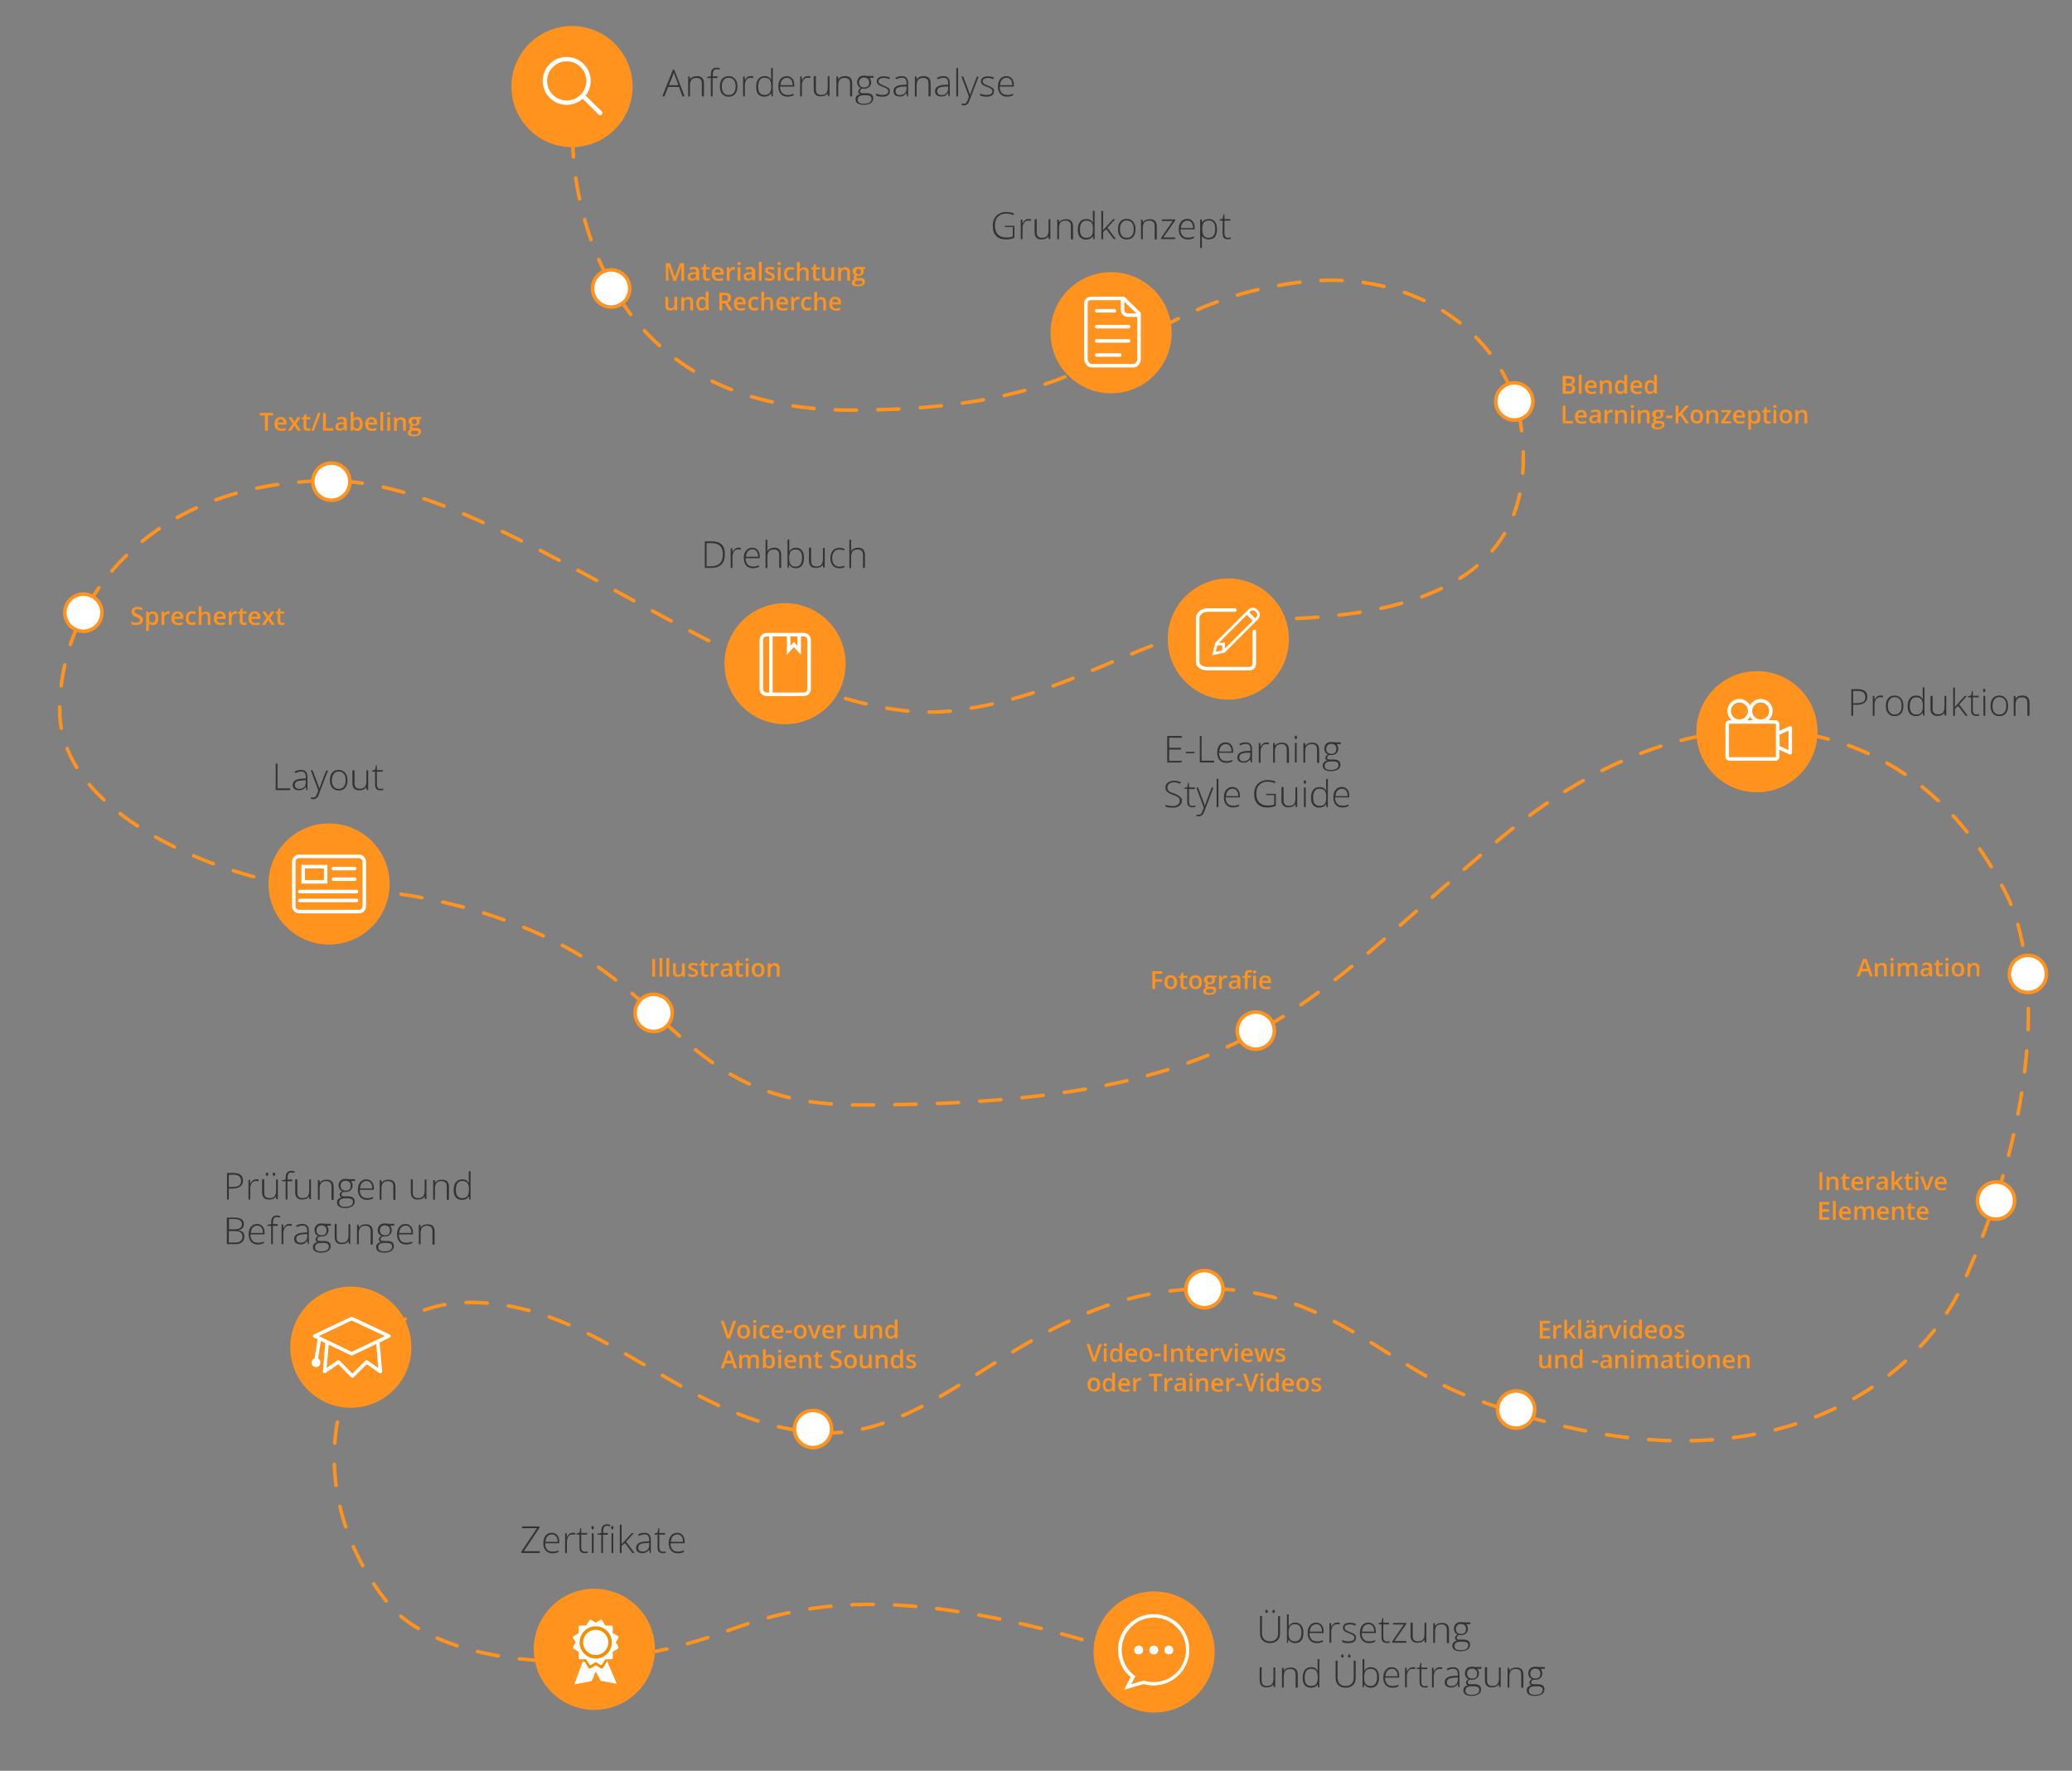 <svg xmlns="http://www.w3.org/2000/svg" xml:space="preserve" viewBox="0 0 1170 1000"><rect x="0" y="0" width="1170" height="1000" fill="#808080" stroke="none"/><style>.st3{fill:none;stroke:#ff931e;stroke-width:2;stroke-linecap:round;stroke-linejoin:round}.st6{fill:#ff931e}.st7{fill:#fff}.st10{fill:#333}.st13,.st14{fill:none;stroke:#fff;stroke-width:2}.st13{stroke-miterlimit:10}.st14{stroke-linecap:round}.st14,.st15,.st17,.st29{stroke-miterlimit:10}.st15{fill:none;stroke:#fff;stroke-width:1.5}.st17,.st29{stroke-width:2}.st17{fill:none;stroke:#fff;stroke-linecap:round;stroke-linejoin:round}.st29{fill:#fff;stroke:#ff931e}</style><g id="Pfad_Desktop"><path d="M304.8 877h-10.4v-.8l8.8-13.2h-8.4v-1h9.8v.8l-8.8 13.2h9zM312 877.2c-1.6 0-2.9-.5-3.8-1.5s-1.4-2.4-1.4-4.2.4-3.2 1.3-4.3 2.1-1.6 3.5-1.6c1.3 0 2.3.5 3.1 1.4s1.1 2.2 1.1 3.7v.8h-8c0 1.5.4 2.7 1.1 3.5q1.05 1.2 3 1.2c.6 0 1.2 0 1.7-.1q.75-.15 1.8-.6v.9c-.6.3-1.2.5-1.7.6s-1.1.2-1.7.2m-.3-10.7c-1.1 0-1.9.4-2.6 1.1-.6.7-1 1.7-1.1 3.1h6.9c0-1.3-.3-2.3-.8-3-.7-.8-1.4-1.2-2.4-1.2M323.4 865.6c.5 0 1 0 1.5.1l-.2 1c-.5-.1-.9-.2-1.4-.2-1 0-1.7.4-2.3 1.2s-.9 1.8-.9 3.1v6.2h-1v-11.1h.9l.1 2h.1c.5-.8.9-1.4 1.5-1.7.3-.4.9-.6 1.7-.6M330.1 876.3c.6 0 1.2-.1 1.7-.2v.8c-.5.2-1.1.2-1.7.2-1 0-1.7-.3-2.2-.8s-.7-1.4-.7-2.5v-7.2h-1.7v-.6l1.7-.5.5-2.5h.5v2.7h3.3v.9h-3.3v7.1c0 .9.2 1.5.5 1.9s.8.7 1.4.7M334 862.7c0-.7.2-1 .6-1 .2 0 .4.1.5.3s.2.4.2.7-.1.6-.2.7c-.1.2-.3.3-.5.3-.3 0-.6-.3-.6-1m1.2 14.3h-1v-11.1h1zM343.1 866.7h-2.6V877h-1v-10.3h-2.1v-.6l2.1-.4v-.9c0-1.4.3-2.4.8-3s1.3-1 2.5-1q.9 0 1.8.3l-.2.9c-.5-.2-1.1-.3-1.6-.3-.8 0-1.4.2-1.7.7s-.5 1.2-.5 2.3v1h2.6v1zm2-4c0-.7.2-1 .6-1 .2 0 .4.1.5.3s.2.4.2.7-.1.6-.2.7c-.1.2-.3.3-.5.3-.4 0-.6-.3-.6-1m1.2 14.3h-1v-11.1h1zM351 872.1l5.7-6.3h1.2l-4.4 4.8 4.8 6.4h-1.2l-4.2-5.6-1.9 1.6v4h-1v-16h1v11.1M366.9 877l-.3-1.8h-.1c-.6.7-1.1 1.2-1.7 1.5s-1.3.4-2.1.4c-1.1 0-1.9-.3-2.6-.8s-.9-1.3-.9-2.3c0-1.1.5-1.9 1.4-2.5s2.2-.9 3.9-1l2.1-.1v-.7q0-1.65-.6-2.4c-.6-.75-1.1-.8-2.1-.8s-2.1.3-3.2.9l-.4-.9q1.8-.9 3.6-.9c1.2 0 2.1.3 2.7 1q.9.9.9 3v7.4zm-4.1-.8c1.2 0 2.1-.3 2.8-1s1-1.6 1-2.8v-1.1l-1.9.1c-1.6.1-2.7.3-3.3.7-.7.4-1 1.1-1 1.9 0 .7.2 1.2.6 1.6q.6.6 1.8.6M374.2 876.3c.6 0 1.2-.1 1.7-.2v.8c-.5.2-1.1.2-1.7.2-1 0-1.7-.3-2.2-.8s-.7-1.4-.7-2.5v-7.2h-1.7v-.6l1.7-.5.5-2.5h.5v2.7h3.3v.9h-3.3v7.1c0 .9.2 1.5.5 1.9s.8.7 1.4.7M382.8 877.2c-1.6 0-2.9-.5-3.8-1.5s-1.4-2.4-1.4-4.2.4-3.2 1.3-4.3 2.1-1.6 3.5-1.6c1.3 0 2.3.5 3.1 1.4s1.1 2.2 1.1 3.7v.8h-8c0 1.5.4 2.7 1.1 3.5q1.05 1.2 3 1.2c.6 0 1.2 0 1.7-.1q.75-.15 1.8-.6v.9c-.6.3-1.2.5-1.7.6s-1.1.2-1.7.2m-.3-10.7c-1.1 0-1.9.4-2.6 1.1-.6.7-1 1.7-1.1 3.1h6.9c0-1.3-.3-2.3-.8-3q-.9-1.2-2.4-1.2M722.8 912.7v9.7c0 1.7-.5 3.1-1.5 4s-2.4 1.5-4.2 1.5c-1.7 0-3.1-.5-4.1-1.5s-1.5-2.3-1.5-4.1v-9.7h1.1v9.7c0 1.4.4 2.6 1.2 3.4s1.9 1.2 3.4 1.2q2.1 0 3.3-1.2t1.2-3.3v-9.8h1.1zm-8.3-2.7c0-.3.1-.5.2-.7s.3-.2.5-.2c.4 0 .7.3.7.9s-.2.9-.7.9c-.4 0-.7-.3-.7-.9m4 0c0-.3.1-.5.2-.7.1-.1.3-.2.5-.2.4 0 .7.3.7.9s-.2.9-.7.9-.7-.3-.7-.9M731.3 916.3c1.6 0 2.7.5 3.5 1.5s1.2 2.4 1.2 4.3-.4 3.3-1.2 4.3-2 1.5-3.5 1.5c-.8 0-1.5-.2-2.1-.5s-1.1-.8-1.5-1.4h-.1l-.3 1.7h-.6v-16h1v6.6h.1q.6-1.05 1.5-1.5c.9-.45 1.2-.5 2-.5m0 .9c-1.3 0-2.3.4-2.8 1.1s-.9 2-.9 3.7v.2q0 2.55.9 3.6c.6.7 1.5 1.1 2.8 1.1 1.2 0 2.1-.4 2.7-1.3q.9-1.35.9-3.6c0-3.1-1.2-4.8-3.6-4.8M743.6 927.9c-1.6 0-2.9-.5-3.8-1.5s-1.4-2.4-1.4-4.2.4-3.2 1.3-4.3 2.1-1.6 3.5-1.6c1.3 0 2.3.5 3.1 1.4s1.1 2.2 1.1 3.7v.8h-8c0 1.5.4 2.7 1.1 3.5q1.05 1.2 3 1.2c.6 0 1.2 0 1.7-.1q.75-.15 1.8-.6v.9c-.6.3-1.2.5-1.7.6s-1.1.2-1.7.2m-.3-10.7c-1.1 0-1.9.4-2.6 1.1-.6.7-1 1.7-1.1 3.1h6.9c0-1.3-.3-2.3-.8-3q-.9-1.2-2.4-1.2M755 916.3c.5 0 1 0 1.5.1l-.2 1c-.5-.1-.9-.2-1.4-.2-1 0-1.7.4-2.3 1.2s-.9 1.8-.9 3.1v6.2h-1v-11.1h.9l.1 2h.1c.5-.8.9-1.4 1.5-1.7.3-.4 1-.6 1.7-.6M765.7 924.8c0 1-.4 1.8-1.1 2.3s-1.8.8-3.2.8c-1.5 0-2.7-.2-3.5-.7v-1.1c1.1.6 2.3.8 3.5.8 1.1 0 1.9-.2 2.5-.5q.9-.6.9-1.5c0-.6-.2-1-.7-1.4s-1.2-.8-2.2-1.1c-1.1-.4-1.9-.8-2.3-1-.5-.3-.8-.6-1-1s-.3-.8-.3-1.3c0-.8.4-1.5 1.1-2s1.7-.7 2.9-.7 2.3.2 3.4.7l-.4.9c-1.1-.5-2.1-.7-3-.7s-1.6.2-2.2.5-.8.7-.8 1.3.2 1 .6 1.4q.6.45 2.4 1.2c1 .4 1.7.7 2.2 1s.8.6 1 1 .2.6.2 1.1M773.1 927.9c-1.6 0-2.9-.5-3.8-1.5s-1.4-2.4-1.4-4.2.4-3.2 1.3-4.3 2.1-1.6 3.5-1.6c1.3 0 2.3.5 3.1 1.4s1.1 2.2 1.1 3.7v.8h-8c0 1.5.4 2.7 1.1 3.5q1.05 1.2 3 1.2c.6 0 1.2 0 1.7-.1q.75-.15 1.8-.6v.9c-.6.3-1.2.5-1.7.6s-1.1.2-1.7.2m-.3-10.7c-1.1 0-1.9.4-2.6 1.1-.6.7-1 1.7-1.1 3.1h6.9c0-1.3-.3-2.3-.8-3-.7-.8-1.4-1.2-2.4-1.2M783 927c.6 0 1.2-.1 1.7-.2v.8c-.5.2-1.1.2-1.7.2-1 0-1.7-.3-2.2-.8s-.7-1.4-.7-2.5v-7.2h-1.7v-.6l1.7-.5.5-2.5h.5v2.7h3.3v.9h-3.3v7.1c0 .9.2 1.5.5 1.9s.8.7 1.4.7M794.1 927.7h-8v-.7l6.6-9.6h-6.1v-.9h7.5v.6l-6.7 9.6h6.7zM797.7 916.5v7.2c0 1.1.2 1.9.7 2.4s1.2.8 2.2.8c1.3 0 2.3-.3 2.9-1q.9-1.05.9-3.3v-6.2h1v11.1h-.9l-.2-1.5h-.1c-.7 1.2-2 1.7-3.9 1.7-2.5 0-3.8-1.4-3.8-4.1v-7.3h1.2zM817 927.7v-7.2c0-1.1-.2-1.9-.7-2.4s-1.2-.8-2.2-.8c-1.3 0-2.3.3-2.9 1q-.9 1.05-.9 3.3v6.2h-1v-11.1h.9l.2 1.5h.1c.7-1.2 2-1.7 3.9-1.7 2.5 0 3.8 1.4 3.8 4.1v7.3H817zM830.3 916.5v.7l-2.3.1c.6.8.9 1.6.9 2.5 0 1.1-.4 1.9-1.1 2.6s-1.7 1-2.9 1c-.5 0-.9 0-1.1-.1-.4.2-.7.5-.9.7s-.3.6-.3.9c0 .4.1.6.4.8s.7.2 1.4.2h1.9c1.2 0 2.1.2 2.8.7s1 1.2 1 2.2c0 1.2-.5 2.1-1.4 2.7-1 .6-2.3 1-4.1 1-1.4 0-2.5-.3-3.3-.8s-1.2-1.3-1.2-2.3c0-.8.2-1.4.7-1.9s1.1-.9 1.9-1c-.3-.1-.6-.3-.8-.6q-.3-.45-.3-.9c0-.7.5-1.4 1.4-2-.6-.3-1.2-.7-1.5-1.3s-.5-1.2-.5-2c0-1.1.4-2 1.1-2.7s1.7-1 2.9-1c.7 0 1.3.1 1.7.2h3.6zm-9 13.1c0 1.5 1.1 2.3 3.4 2.3 2.9 0 4.4-.9 4.4-2.8 0-.7-.2-1.2-.7-1.5s-1.2-.5-2.2-.5h-1.8c-2.1.1-3.1.9-3.1 2.5m.8-9.6c0 .9.3 1.5.8 2s1.2.7 2.1.7 1.6-.2 2.1-.7.7-1.2.7-2.1c0-1-.3-1.7-.8-2.1s-1.2-.7-2.1-.7-1.6.3-2.1.8c-.4.5-.7 1.2-.7 2.1M712.4 941.7v7.2c0 1.1.2 1.9.7 2.4s1.2.8 2.2.8c1.3 0 2.3-.3 2.9-1q.9-1.05.9-3.3v-6.2h1v11.1h-.9l-.2-1.5c-.7 1.2-2 1.7-3.9 1.7-2.5 0-3.8-1.4-3.8-4.1v-7.3h1.1zM731.6 952.9v-7.2c0-1.1-.2-1.9-.7-2.4s-1.2-.8-2.2-.8c-1.3 0-2.3.3-2.9 1q-.9 1.05-.9 3.3v6.2h-1v-11.1h.9l.2 1.5h.1c.7-1.2 2-1.7 3.9-1.7 2.5 0 3.8 1.4 3.8 4.1v7.3h-1.2zM740.3 941.5c.8 0 1.5.1 2.1.4s1.1.8 1.6 1.5h.1c0-.9-.1-1.7-.1-2.5v-4h1v16h-.7l-.3-1.7c-.8 1.3-2.1 1.9-3.7 1.9-1.5 0-2.7-.5-3.5-1.4s-1.2-2.4-1.2-4.2c0-1.9.4-3.4 1.2-4.4s2-1.6 3.5-1.6m0 .9c-1.2 0-2.1.4-2.7 1.3s-.9 2.1-.9 3.7c0 3.2 1.2 4.7 3.7 4.7 1.3 0 2.2-.4 2.8-1.1s.9-1.9.9-3.6v-.2c0-1.7-.3-3-.9-3.7s-1.6-1.1-2.9-1.1M765.5 937.9v9.7c0 1.7-.5 3.1-1.5 4s-2.4 1.5-4.2 1.5c-1.7 0-3.1-.5-4.1-1.5s-1.5-2.3-1.5-4.1v-9.7h1.1v9.7c0 1.4.4 2.6 1.2 3.4s1.9 1.2 3.4 1.2q2.1 0 3.3-1.2t1.2-3.3v-9.8h1.1zm-8.2-2.7c0-.3.1-.5.2-.7s.3-.2.5-.2c.4 0 .7.3.7.9s-.2.9-.7.9-.7-.3-.7-.9m3.9 0c0-.3.1-.5.2-.7.1-.1.3-.2.5-.2.4 0 .7.3.7.9s-.2.9-.7.9-.7-.3-.7-.9M774 941.5c1.6 0 2.7.5 3.5 1.5s1.2 2.4 1.2 4.3-.4 3.3-1.2 4.3-2 1.5-3.5 1.5c-.8 0-1.5-.2-2.1-.5s-1.1-.8-1.5-1.4h-.1l-.3 1.7h-.6v-16h1v6.6h.1q.6-1.05 1.5-1.5c.9-.45 1.2-.5 2-.5m0 .9c-1.3 0-2.3.4-2.8 1.1s-.9 2-.9 3.7v.2q0 2.55.9 3.6c.6.7 1.5 1.1 2.8 1.1 1.2 0 2.1-.4 2.7-1.3q.9-1.35.9-3.6c.1-3.1-1.2-4.8-3.6-4.8M786.3 953.1c-1.6 0-2.9-.5-3.8-1.5s-1.4-2.4-1.4-4.2.4-3.2 1.3-4.3 2.1-1.6 3.5-1.6c1.3 0 2.3.5 3.1 1.4s1.1 2.2 1.1 3.7v.8h-8c0 1.5.4 2.7 1.1 3.5q1.05 1.2 3 1.2c.6 0 1.2 0 1.7-.1q.75-.15 1.8-.6v.9c-.6.3-1.2.5-1.7.6s-1 .2-1.7.2m-.3-10.7c-1.1 0-1.9.4-2.6 1.1-.6.7-1 1.7-1.1 3.1h6.9c0-1.3-.3-2.3-.8-3q-.9-1.2-2.4-1.2M797.7 941.5c.5 0 1 0 1.5.1l-.2 1c-.5-.1-.9-.2-1.4-.2-1 0-1.7.4-2.3 1.2s-.9 1.8-.9 3.1v6.2h-1v-11.1h.9l.1 2h.1c.5-.8.9-1.4 1.5-1.7.4-.4 1-.6 1.7-.6M804.5 952.2c.6 0 1.2-.1 1.7-.2v.8c-.5.2-1.1.2-1.7.2-1 0-1.7-.3-2.2-.8s-.7-1.4-.7-2.5v-7.2h-1.7v-.5l1.7-.5.5-2.5h.5v2.7h3.3v.9h-3.3v7.1c0 .9.2 1.5.5 1.9s.7.6 1.4.6M812.9 941.5c.5 0 1 0 1.5.1l-.2 1c-.5-.1-.9-.2-1.4-.2-.9 0-1.7.4-2.3 1.2s-.9 1.8-.9 3.1v6.2h-1v-11.1h.9l.1 2h.1c.5-.8.9-1.4 1.5-1.7.4-.4 1-.6 1.7-.6M823.5 952.9l-.3-1.8h-.1c-.6.7-1.1 1.2-1.7 1.5s-1.3.4-2.1.4c-1.1 0-1.9-.3-2.6-.8-.6-.6-.9-1.3-.9-2.3 0-1.1.5-1.9 1.4-2.5s2.2-.9 3.9-1l2.1-.1v-.7q0-1.65-.6-2.4c-.6-.75-1.1-.8-2.1-.8s-2.1.3-3.2.9l-.4-.9q1.8-.9 3.6-.9c1.2 0 2.1.3 2.7 1q.9.9.9 3v7.4zm-4.1-.7c1.2 0 2.1-.3 2.8-1s1-1.6 1-2.8v-1.1l-1.9.1c-1.6.1-2.7.3-3.3.7-.7.4-1 1.1-1 1.9 0 .7.2 1.2.6 1.6q.6.6 1.8.6M836.5 941.7v.7l-2.3.1c.6.8.9 1.6.9 2.5 0 1.1-.4 1.9-1.1 2.6s-1.7 1-2.9 1c-.5 0-.9 0-1.1-.1-.4.2-.7.5-.9.7q-.3.45-.3.9c0 .4.1.6.4.8s.7.2 1.4.2h1.9c1.2 0 2.1.2 2.8.7s1 1.2 1 2.2c0 1.2-.5 2.1-1.4 2.7s-2.3 1-4.1 1c-1.4 0-2.5-.3-3.3-.8s-1.2-1.3-1.2-2.3c0-.8.2-1.4.7-1.9s1.1-.9 1.9-1c-.3-.1-.6-.3-.8-.6q-.3-.45-.3-.9c0-.7.5-1.4 1.4-2-.7-.3-1.2-.7-1.5-1.3-.4-.6-.5-1.2-.5-2 0-1.1.4-2 1.1-2.7s1.7-1 2.9-1c.7 0 1.3.1 1.7.2h3.6zm-9 13.1c0 1.5 1.1 2.3 3.4 2.3 2.9 0 4.4-.9 4.4-2.8 0-.7-.2-1.2-.7-1.5s-1.2-.5-2.2-.5h-1.8c-2.1.1-3.1.9-3.1 2.5m.9-9.6c0 .9.3 1.5.8 2s1.2.7 2.1.7 1.6-.2 2.1-.7.7-1.2.7-2.1c0-1-.3-1.7-.8-2.1-.5-.5-1.2-.7-2.1-.7s-1.6.3-2.1.8-.7 1.2-.7 2.1M839.7 941.7v7.2c0 1.1.2 1.9.7 2.4s1.2.8 2.2.8c1.3 0 2.3-.3 2.9-1q.9-1.05.9-3.3v-6.2h1v11.1h-.9l-.2-1.5h-.1c-.7 1.2-2 1.7-3.9 1.7-2.5 0-3.8-1.4-3.8-4.1v-7.3h1.2zM859 952.9v-7.2c0-1.1-.2-1.9-.7-2.4s-1.2-.8-2.2-.8c-1.3 0-2.3.3-2.9 1q-.9 1.05-.9 3.3v6.2h-1v-11.1h.9l.2 1.5h.1c.7-1.2 2-1.7 3.9-1.7 2.5 0 3.8 1.4 3.8 4.1v7.3H859zM872.3 941.7v.7l-2.3.1c.6.8.9 1.6.9 2.5 0 1.1-.4 1.9-1.1 2.6s-1.7 1-2.9 1c-.5 0-.9 0-1.1-.1-.4.2-.7.5-.9.7s-.3.6-.3.9c0 .4.1.6.4.8s.7.2 1.4.2h1.9c1.2 0 2.1.2 2.8.7s1 1.2 1 2.2c0 1.2-.5 2.1-1.4 2.7-1 .6-2.3 1-4.1 1-1.4 0-2.5-.3-3.3-.8s-1.2-1.3-1.2-2.3c0-.8.2-1.4.7-1.9s1.1-.9 1.9-1c-.3-.1-.6-.3-.8-.6q-.3-.45-.3-.9c0-.7.5-1.4 1.4-2-.6-.3-1.2-.7-1.5-1.3s-.5-1.2-.5-2c0-1.1.4-2 1.1-2.7s1.7-1 2.9-1c.7 0 1.3.1 1.7.2h3.6zm-9 13.1c0 1.5 1.1 2.3 3.4 2.3 2.9 0 4.4-.9 4.4-2.8 0-.7-.2-1.2-.7-1.5s-1.2-.5-2.2-.5h-1.8c-2.1.1-3.1.9-3.1 2.5m.8-9.6c0 .9.3 1.5.8 2s1.2.7 2.1.7 1.6-.2 2.1-.7.7-1.2.7-2.1c0-1-.3-1.7-.8-2.1s-1.2-.7-2.1-.7-1.6.3-2.1.8c-.4.5-.7 1.2-.7 2.1" class="st10"/><path d="M323.5 82.6s0 2.2.3 6" class="st3"/><path d="M325.1 100.5c5.8 39.6 32.4 131.1 155.4 131.1 157 0 150.5-58.5 252.3-72.1 67.5-9 120.4 31.3 126.5 84.1 8 70-38 104.1-138 106-70.9 1.4-108.5 42.4-182.4 51.7-103.8 13-251.6-129.8-352.2-129.8s-153 66.3-153 129.8 106.7 100.3 150.9 100.3 110.7 13.3 157 47.2S406 624 484.5 624c221.4 0 247.2-53.8 362.7-150.5 115.1-96.3 234-73.9 286 32 20 40.7 18 126-25.5 220.9-22.6 49.4-107.7 127.3-277.1 62.8-54.4-20.7-88.9-71.5-173.4-59.7s-130 85-197.4 79.4c-75.2-6.3-120.1-73.4-194.6-73.4s-103.7 99-46 170c26 32 108 46 190 16 36.1-13.2 78.1-24.3 163.8-5.4 21.4 4.7 51.1 13.4 67.2 18.3" style="fill:none;stroke:#ff931e;stroke-width:2;stroke-linecap:round;stroke-linejoin:round;stroke-dasharray:11.992,11.992"/><path d="M646.1 936.2c3.6 1.1 5.7 1.8 5.7 1.8" class="st3"/><path d="M383.4 49.1h-6.1l-2.1 5.3H374l6-15.1h.7l5.9 15.1h-1.2zm-5.7-1h5.4l-2-5.4q-.3-.6-.6-1.8-.3 1.05-.6 1.8zM396.3 54.4v-7.2c0-1.1-.2-1.9-.7-2.4s-1.2-.8-2.2-.8c-1.3 0-2.3.3-2.9 1q-.9 1.05-.9 3.3v6.2h-1V43.2h.9l.2 1.5h.1c.7-1.2 2-1.7 3.9-1.7 2.5 0 3.8 1.4 3.8 4.1v7.3zM405 44.1h-2.6v10.3h-1V44.1h-2.1v-.6l2.1-.4v-.9c0-1.4.3-2.4.8-3s1.3-1 2.5-1q.9 0 1.8.3l-.2.9c-.5-.2-1.1-.3-1.6-.3-.8 0-1.4.2-1.7.7s-.5 1.2-.5 2.3v1h2.6v1zM416.4 48.8c0 1.8-.4 3.2-1.3 4.3-.9 1-2.1 1.5-3.7 1.5-1 0-1.8-.2-2.6-.7s-1.3-1.1-1.7-2-.6-1.9-.6-3.1c0-1.8.4-3.2 1.3-4.3q1.35-1.5 3.6-1.5t3.6 1.5c1 1.1 1.4 2.5 1.4 4.3m-8.8 0c0 1.5.3 2.7 1 3.6s1.6 1.3 2.9 1.3 2.2-.4 2.9-1.3 1-2.1 1-3.6-.3-2.7-1-3.6c-.7-.8-1.6-1.3-2.9-1.3s-2.2.4-2.8 1.3c-.8.8-1.1 2-1.1 3.6M423.9 43c.5 0 1 0 1.5.1l-.2 1c-.5-.1-.9-.2-1.4-.2-1 0-1.7.4-2.3 1.2s-.9 1.8-.9 3.1v6.2h-1V43.2h.9l.1 2h.1c.5-.8.9-1.4 1.5-1.7.3-.3.9-.5 1.7-.5M431.7 43c.8 0 1.5.1 2.1.4s1.1.8 1.6 1.5h.1c0-.9-.1-1.7-.1-2.5v-4h1v16h-.7l-.3-1.7h-.1c-.8 1.3-2.1 1.9-3.7 1.9-1.5 0-2.7-.5-3.5-1.4S427 50.8 427 49c0-1.9.4-3.4 1.2-4.4s2-1.6 3.5-1.6m0 .9c-1.2 0-2.1.4-2.7 1.3s-.9 2.1-.9 3.7c0 3.2 1.2 4.7 3.7 4.7 1.3 0 2.2-.4 2.8-1.1s.9-1.9.9-3.6v-.2c0-1.7-.3-3-.9-3.7s-1.6-1.1-2.9-1.1M444.7 54.6c-1.6 0-2.9-.5-3.8-1.5s-1.4-2.4-1.4-4.2.4-3.2 1.3-4.3 2.1-1.6 3.5-1.6c1.3 0 2.3.5 3.1 1.4s1.1 2.2 1.1 3.7v.8h-8c0 1.5.4 2.7 1.1 3.5q1.05 1.2 3 1.2c.6 0 1.2 0 1.7-.1q.75-.15 1.8-.6v.9c-.6.3-1.2.5-1.7.6s-1.1.2-1.7.2m-.3-10.7c-1.1 0-1.9.4-2.6 1.1-.6.7-1 1.7-1.1 3.1h6.9c0-1.3-.3-2.3-.8-3q-1.05-1.2-2.4-1.2M456.1 43c.5 0 1 0 1.5.1l-.2 1c-.5-.1-.9-.2-1.4-.2-1 0-1.7.4-2.3 1.2s-.9 1.8-.9 3.1v6.2h-1V43.2h.9l.1 2h.1c.5-.8.9-1.4 1.5-1.7.3-.3.9-.5 1.7-.5M460.7 43.2v7.2c0 1.1.2 1.9.7 2.4s1.2.8 2.2.8c1.3 0 2.3-.3 2.9-1q.9-1.05.9-3.3v-6.2h1v11.1h-.9l-.2-1.5h-.1c-.7 1.2-2 1.7-3.9 1.7-2.5 0-3.8-1.4-3.8-4.1V43h1.2zM480 54.4v-7.2c0-1.1-.2-1.9-.7-2.4s-1.2-.8-2.2-.8c-1.3 0-2.3.3-2.9 1q-.9 1.05-.9 3.3v6.2h-1V43.2h.9l.2 1.5h.1c.7-1.2 2-1.7 3.9-1.7 2.5 0 3.8 1.4 3.8 4.1v7.3zM493.3 43.2v.7l-2.3.1c.6.8.9 1.6.9 2.5 0 1.1-.4 1.9-1.1 2.6s-1.7 1-2.9 1c-.5 0-.9 0-1.1-.1-.4.2-.7.5-.9.7s-.3.6-.3.9c0 .4.1.6.4.8s.7.2 1.4.2h1.9c1.2 0 2.1.2 2.8.7s1 1.2 1 2.2c0 1.2-.5 2.1-1.4 2.7-1 .6-2.3 1-4.1 1-1.4 0-2.5-.3-3.3-.8s-1.2-1.3-1.2-2.3c0-.8.2-1.4.7-1.9s1.1-.9 1.9-1c-.3-.1-.6-.3-.8-.6q-.3-.45-.3-.9c0-.7.5-1.4 1.4-2-.6-.3-1.2-.7-1.5-1.3s-.5-1.2-.5-2c0-1.1.4-2 1.1-2.7s1.7-1 2.9-1c.7 0 1.3.1 1.7.2h3.6zm-9 13.1c0 1.5 1.1 2.3 3.4 2.3 2.9 0 4.4-.9 4.4-2.8 0-.7-.2-1.2-.7-1.5s-1.2-.5-2.2-.5h-1.8c-2.1.1-3.1.9-3.1 2.5m.8-9.6c0 .9.3 1.5.8 2s1.2.7 2.1.7 1.6-.2 2.1-.7.7-1.2.7-2.1c0-1-.3-1.7-.8-2.1s-1.2-.7-2.1-.7-1.6.3-2.1.8c-.4.5-.7 1.2-.7 2.1M502.5 51.5c0 1-.4 1.8-1.1 2.3s-1.8.8-3.2.8c-1.5 0-2.7-.2-3.5-.7v-1.1c1.1.6 2.3.8 3.5.8 1.1 0 1.9-.2 2.5-.5q.9-.6.9-1.5c0-.6-.2-1-.7-1.4s-1.2-.8-2.2-1.1c-1.1-.4-1.9-.8-2.3-1-.5-.3-.8-.6-1-1s-.3-.8-.3-1.3c0-.8.4-1.5 1.1-2s1.7-.7 2.9-.7 2.3.2 3.4.7l-.4.9c-1.1-.5-2.1-.7-3-.7s-1.6.2-2.2.5-.8.7-.8 1.3.2 1 .6 1.4q.6.45 2.4 1.2c1 .4 1.7.7 2.2 1s.8.6 1 1 .2.6.2 1.1M512.2 54.4l-.3-1.8h-.1c-.6.7-1.1 1.2-1.7 1.5s-1.3.4-2.1.4c-1.1 0-1.9-.3-2.6-.8-.6-.6-.9-1.3-.9-2.3 0-1.1.5-1.9 1.4-2.5s2.2-.9 3.9-1l2.1-.1v-.7q0-1.65-.6-2.4c-.6-.75-1.1-.8-2.1-.8s-2.1.3-3.2.9l-.4-.9q1.8-.9 3.6-.9c1.2 0 2.1.3 2.7 1q.9.9.9 3v7.4zm-4.1-.7c1.2 0 2.1-.3 2.8-1s1-1.6 1-2.8v-1.1l-1.9.1c-1.6.1-2.7.3-3.3.7-.7.4-1 1.1-1 1.9 0 .7.2 1.2.6 1.6q.6.6 1.8.6M524.3 54.4v-7.2c0-1.1-.2-1.9-.7-2.4s-1.2-.8-2.2-.8c-1.3 0-2.3.3-2.9 1q-.9 1.05-.9 3.3v6.2h-1V43.2h.9l.2 1.5h.1c.7-1.2 2-1.7 3.9-1.7 2.5 0 3.8 1.4 3.8 4.1v7.3zM535.7 54.4l-.3-1.8h-.1c-.6.7-1.1 1.2-1.7 1.5s-1.3.4-2.1.4c-1.1 0-1.9-.3-2.6-.8s-.9-1.3-.9-2.3c0-1.1.5-1.9 1.4-2.5s2.2-.9 3.9-1l2.1-.1v-.7q0-1.65-.6-2.4c-.6-.75-1.1-.8-2.1-.8s-2.1.3-3.2.9l-.4-.9q1.8-.9 3.6-.9c1.2 0 2.1.3 2.7 1q.9.9.9 3v7.4zm-4.1-.7c1.2 0 2.1-.3 2.8-1s1-1.6 1-2.8v-1.1l-1.9.1c-1.6.1-2.7.3-3.3.7-.7.4-1 1.1-1 1.9 0 .7.2 1.2.6 1.6q.6.6 1.8.6M541 54.4h-1v-16h1zM542.9 43.2h1l2.4 6.3c.7 1.9 1.2 3.2 1.4 3.9h.1c.3-.9.8-2.2 1.4-3.9l2.4-6.2h1l-5 13c-.4 1.1-.7 1.8-1 2.1s-.6.6-1 .8-.8.3-1.3.3c-.4 0-.8-.1-1.3-.2v-.9c.4.1.8.2 1.3.2.3 0 .7-.1.9-.2s.5-.4.7-.8c.2-.3.5-.9.7-1.6.3-.7.5-1.2.5-1.5zM561.3 51.5c0 1-.4 1.8-1.1 2.3s-1.8.8-3.2.8c-1.5 0-2.7-.2-3.5-.7v-1.1c1.1.6 2.3.8 3.5.8 1.1 0 1.9-.2 2.5-.5q.9-.6.9-1.5c0-.6-.2-1-.7-1.4s-1.2-.8-2.2-1.1c-1.1-.4-1.9-.8-2.3-1-.5-.3-.8-.6-1-1s-.3-.8-.3-1.3c0-.8.4-1.5 1.1-2s1.7-.7 2.9-.7 2.3.2 3.4.7l-.4.9c-1.1-.5-2.1-.7-3-.7s-1.6.2-2.2.5-.8.7-.8 1.3.2 1 .6 1.4q.6.45 2.4 1.2c1 .4 1.7.7 2.2 1s.8.6 1 1 .2.6.2 1.1M568.7 54.6c-1.6 0-2.9-.5-3.8-1.5s-1.4-2.4-1.4-4.2.4-3.2 1.3-4.3 2.1-1.6 3.5-1.6c1.3 0 2.3.5 3.1 1.4s1.1 2.2 1.1 3.7v.8h-8c0 1.5.4 2.7 1.1 3.5q1.05 1.2 3 1.2c.6 0 1.2 0 1.7-.1q.75-.15 1.8-.6v.9c-.6.3-1.2.5-1.7.6s-1.1.2-1.7.2m-.3-10.7c-1.1 0-1.9.4-2.6 1.1-.6.7-1 1.7-1.1 3.1h6.9c0-1.3-.3-2.3-.8-3q-.9-1.2-2.4-1.2" class="st10"/><path d="m380.3 158.5-2.9-8.3h-.1c.1 1.2.1 2.4.1 3.5v4.9H376v-10h2.3l2.8 8 2.9-8h2.3v10h-1.6v-6.8c0-.8 0-1.3.1-1.4h-.1l-3 8.3h-1.4zM393.5 158.5l-.3-1.1h-.1c-.4.5-.7.8-1.1.9s-.8.2-1.4.2c-.7 0-1.3-.2-1.7-.6s-.6-1-.6-1.7q0-1.2.9-1.8c.9-.6 1.5-.6 2.6-.6h1.3v-.4c0-.5-.1-.8-.3-1.1s-.6-.4-1-.4-.8.1-1.1.2-.7.2-1 .4l-.5-1.1c.4-.2.9-.4 1.3-.5s.9-.2 1.4-.2c1 0 1.7.2 2.2.6s.7 1.1.7 2v5.1h-1.3zm-2.4-1.1c.6 0 1.1-.2 1.4-.5s.5-.8.5-1.4v-.7h-1c-.8 0-1.3.2-1.7.4s-.5.6-.5 1c0 .3.1.6.3.8s.6.4 1 .4M399.7 157.3c.4 0 .8-.1 1.2-.2v1.2c-.2.1-.4.1-.7.2s-.6.1-.9.1c-1.5 0-2.3-.8-2.3-2.4v-4.1h-1v-.7l1.1-.6.5-1.6h1v1.7h2.2v1.2h-2.2v4q0 .6.3.9c.3.3.5.3.8.3M405.7 158.6c-1.2 0-2.1-.3-2.8-1s-1-1.6-1-2.8.3-2.2.9-2.9 1.5-1.1 2.5-1.1q1.5 0 2.4.9c.9.9.9 1.4.9 2.5v.9h-5c0 .7.2 1.3.6 1.7s.9.6 1.6.6c.4 0 .9 0 1.2-.1s.8-.2 1.2-.4v1.3c-.4.2-.8.3-1.2.4s-.8 0-1.3 0m-.3-6.6c-.5 0-.9.2-1.2.5s-.5.8-.6 1.4h3.4c0-.6-.2-1.1-.5-1.4s-.6-.5-1.1-.5M414.3 150.8c.3 0 .6 0 .8.1l-.2 1.5c-.2-.1-.5-.1-.7-.1-.6 0-1.2.2-1.6.6s-.6 1-.6 1.6v4h-1.6v-7.6h1.3l.2 1.3h.1c.3-.5.6-.8 1-1.1s.8-.3 1.3-.3M416.4 148.9c0-.3.1-.5.2-.7s.4-.2.7-.2.5.1.7.2.2.4.2.7-.1.5-.2.6-.4.2-.7.2-.5-.1-.7-.2-.2-.3-.2-.6m1.7 9.6h-1.6v-7.6h1.6zM425.1 158.5l-.3-1.1h-.1c-.4.5-.7.8-1.1.9s-.8.2-1.4.2c-.7 0-1.3-.2-1.7-.6s-.6-1-.6-1.7q0-1.2.9-1.8c.9-.6 1.5-.6 2.6-.6h1.3v-.4c0-.5-.1-.8-.3-1.1s-.6-.4-1-.4-.8.1-1.1.2-.7.2-1 .4l-.5-1.1c.4-.2.9-.4 1.3-.5s.9-.2 1.4-.2c1 0 1.7.2 2.2.6s.7 1.1.7 2v5.1h-1.3zm-2.4-1.1c.6 0 1.1-.2 1.4-.5s.5-.8.5-1.4v-.7h-1c-.8 0-1.3.2-1.7.4s-.5.6-.5 1c0 .3.1.6.3.8s.6.4 1 .4M430.1 158.5h-1.6v-10.6h1.6zM437.5 156.3c0 .7-.3 1.3-.8 1.7s-1.3.6-2.3.6-1.8-.2-2.4-.5v-1.4c.9.4 1.7.6 2.5.6q1.5 0 1.5-.9c0-.2-.1-.4-.2-.5s-.3-.3-.5-.4l-1-.5c-.9-.3-1.5-.7-1.8-1s-.5-.8-.5-1.3c0-.6.3-1.1.8-1.5s1.2-.5 2.1-.5 1.7.2 2.5.5l-.5 1.2c-.8-.3-1.5-.5-2.1-.5-.8 0-1.3.2-1.3.7q0 .3.3.6c.3.3.7.4 1.4.7.6.2 1.1.5 1.4.7s.5.4.6.7.3.7.3 1M439.1 148.9c0-.3.1-.5.2-.7s.4-.2.7-.2.5.1.7.2.2.4.2.7-.1.5-.2.6-.4.2-.7.2-.5-.1-.7-.2-.2-.3-.2-.6m1.7 9.6h-1.6v-7.6h1.6zM446.2 158.6c-1.1 0-2-.3-2.6-1s-.9-1.6-.9-2.9.3-2.2.9-2.9 1.5-1 2.7-1c.8 0 1.5.1 2.2.4l-.5 1.3c-.7-.3-1.2-.4-1.7-.4-1.3 0-2 .9-2 2.6 0 .8.2 1.5.5 1.9s.8.6 1.4.6c.7 0 1.4-.2 2-.5v1.4c-.3.2-.6.3-.9.4s-.7.1-1.1.1M456.7 158.5h-1.6v-4.6c0-.6-.1-1-.4-1.3s-.6-.4-1.1-.4q-1.05 0-1.5.6c-.45.6-.5 1.1-.5 2v3.8H450V148h1.6v2.7c0 .4 0 .9-.1 1.4h.1c.2-.4.5-.6.9-.8s.8-.3 1.4-.3c1.8 0 2.7.9 2.7 2.8v4.7zM461.8 157.3c.4 0 .8-.1 1.2-.2v1.2c-.2.1-.4.1-.7.2s-.6.1-.9.1c-1.5 0-2.3-.8-2.3-2.4v-4.1h-1v-.7l1.1-.6.5-1.6h1v1.7h2.2v1.2h-2.2v4q0 .6.3.9c.3.3.4.3.8.3M469.8 158.5l-.2-1h-.1c-.2.4-.5.6-1 .8s-.9.3-1.4.3c-.9 0-1.6-.2-2.1-.7s-.7-1.1-.7-2.1v-4.9h1.6v4.7c0 .6.1 1 .4 1.3s.6.4 1.1.4q1.05 0 1.5-.6c.45-.6.5-1.1.5-2v-3.8h1.6v7.6zM480 158.5h-1.6v-4.6c0-.6-.1-1-.4-1.3s-.6-.4-1.1-.4q-1.05 0-1.5.6c-.45.6-.5 1.1-.5 2v3.8h-1.6V151h1.3l.2 1h.1c.2-.4.6-.6 1-.8s.9-.3 1.4-.3c1.8 0 2.7.9 2.7 2.8zM488.6 150.9v.9l-1.3.2.3.6c.1.2.1.5.1.7 0 .8-.3 1.4-.8 1.8s-1.3.7-2.2.7c-.2 0-.5 0-.7-.1-.3.2-.5.5-.5.8 0 .2.1.3.2.4s.5.1.9.1h1.3c.8 0 1.5.2 1.9.5s.6.9.6 1.5c0 .9-.4 1.5-1.1 2s-1.7.7-3.1.7c-1 0-1.8-.2-2.4-.5s-.8-.9-.8-1.6c0-.5.1-.9.4-1.2s.7-.5 1.2-.7c-.2-.1-.4-.2-.5-.4s-.2-.4-.2-.6c0-.3.1-.5.2-.7s.4-.4.7-.6c-.4-.2-.7-.4-1-.8s-.4-.8-.4-1.3c0-.8.3-1.5.8-1.9s1.3-.7 2.2-.7h.7c.3 0 .4.1.5.1h3zm-5.9 8.8c0 .3.2.6.5.8s.8.3 1.3.3c.9 0 1.5-.1 2-.4s.6-.6.6-1c0-.3-.1-.6-.4-.7s-.7-.2-1.3-.2h-1.2c-.5 0-.8.1-1.1.3s-.4.5-.4.9m.7-6.3c0 .5.1.8.4 1.1s.6.4 1 .4c.9 0 1.4-.5 1.4-1.5 0-.5-.1-.9-.3-1.1s-.6-.4-1-.4c-.5 0-.8.1-1.1.4s-.4.6-.4 1.1M381.2 175.3l-.2-1h-.1c-.2.4-.5.6-1 .8s-.9.3-1.4.3c-.9 0-1.6-.2-2.1-.7s-.7-1.1-.7-2.1v-4.9h1.6v4.7c0 .6.1 1 .4 1.3s.6.4 1.1.4q1.05 0 1.5-.6c.45-.6.5-1.1.5-2v-3.8h1.6v7.6zM391.4 175.3h-1.6v-4.6c0-.6-.1-1-.4-1.3s-.6-.4-1.1-.4q-1.05 0-1.5.6c-.45.6-.5 1.1-.5 2v3.8h-1.6v-7.6h1.3l.2 1h.1c.2-.4.6-.6 1-.8s.9-.3 1.4-.3c1.8 0 2.7.9 2.7 2.8zM396.2 175.4c-.9 0-1.7-.3-2.2-1s-.8-1.6-.8-2.9c0-1.2.3-2.2.8-2.9s1.3-1 2.2-1c1 0 1.8.4 2.3 1.1h.1c-.1-.5-.1-1-.1-1.3v-2.8h1.6v10.6h-1.3l-.3-1h-.1c-.5.8-1.3 1.2-2.2 1.2m.4-1.3c.7 0 1.1-.2 1.4-.6s.5-1 .5-1.8v-.2c0-1-.2-1.6-.5-2s-.8-.6-1.5-.6c-.6 0-1 .2-1.3.7s-.5 1.1-.5 2c0 .8.1 1.5.4 1.9s.9.6 1.5.6M407.8 171.3v4h-1.6v-10h2.8c1.3 0 2.2.2 2.9.7s.9 1.2.9 2.2c0 1.2-.6 2.1-1.9 2.7l2.8 4.4h-1.9l-2.4-4zm0-1.4h1.1c.8 0 1.3-.1 1.7-.4s.5-.7.5-1.3q0-.9-.6-1.2c-.6-.3-.9-.4-1.7-.4h-1.1v3.3zM418.2 175.4c-1.2 0-2.1-.3-2.8-1s-1-1.6-1-2.8.3-2.2.9-2.9 1.5-1.1 2.5-1.1q1.5 0 2.4.9c.9.9.9 1.4.9 2.5v.9h-5c0 .7.2 1.3.6 1.7s.9.6 1.6.6c.4 0 .9 0 1.2-.1s.8-.2 1.2-.4v1.3c-.4.2-.8.3-1.2.4s-.8 0-1.3 0m-.3-6.6c-.5 0-.9.2-1.2.5s-.5.8-.6 1.4h3.4c0-.6-.2-1.1-.5-1.4s-.6-.5-1.1-.5M426 175.4c-1.1 0-2-.3-2.6-1s-.9-1.6-.9-2.9.3-2.2.9-2.9 1.5-1 2.7-1c.8 0 1.5.1 2.2.4l-.5 1.3c-.7-.3-1.2-.4-1.7-.4-1.3 0-2 .9-2 2.6 0 .8.2 1.5.5 1.9s.8.6 1.4.6c.7 0 1.4-.2 2-.5v1.4c-.3.2-.6.3-.9.4s-.6.1-1.1.1M436.6 175.3H435v-4.6c0-.6-.1-1-.4-1.3s-.6-.4-1.1-.4q-1.05 0-1.5.6c-.45.6-.5 1.1-.5 2v3.8h-1.6v-10.6h1.6v2.7c0 .4 0 .9-.1 1.4h.1c.2-.4.5-.6.9-.8s.8-.3 1.4-.3c1.8 0 2.7.9 2.7 2.8v4.7zM442.1 175.4c-1.2 0-2.1-.3-2.8-1s-1-1.6-1-2.8.3-2.2.9-2.9 1.5-1.1 2.5-1.1q1.5 0 2.4.9c.9.9.9 1.4.9 2.5v.9h-5c0 .7.2 1.3.6 1.7s.9.6 1.6.6c.4 0 .9 0 1.2-.1s.8-.2 1.2-.4v1.3c-.4.2-.8.3-1.2.4s-.8 0-1.3 0m-.3-6.6c-.5 0-.9.2-1.2.5s-.5.8-.6 1.4h3.4c0-.6-.2-1.1-.5-1.4s-.6-.5-1.1-.5M450.7 167.6c.3 0 .6 0 .8.1l-.2 1.5c-.2-.1-.5-.1-.7-.1-.6 0-1.2.2-1.6.6s-.6 1-.6 1.6v4h-1.6v-7.6h1.3l.2 1.3h.1c.3-.5.6-.8 1-1.1s.8-.3 1.3-.3M455.9 175.4c-1.1 0-2-.3-2.6-1s-.9-1.6-.9-2.9.3-2.2.9-2.9 1.5-1 2.7-1c.8 0 1.5.1 2.2.4l-.5 1.3c-.7-.3-1.2-.4-1.7-.4-1.3 0-2 .9-2 2.6 0 .8.2 1.5.5 1.9s.8.6 1.4.6c.7 0 1.4-.2 2-.5v1.4c-.3.2-.6.3-.9.4s-.6.1-1.1.1M466.5 175.3h-1.6v-4.6c0-.6-.1-1-.4-1.3s-.6-.4-1.1-.4q-1.05 0-1.5.6c-.45.6-.5 1.1-.5 2v3.8h-1.6v-10.6h1.6v2.7c0 .4 0 .9-.1 1.4h.1c.2-.4.5-.6.9-.8s.8-.3 1.4-.3c1.8 0 2.7.9 2.7 2.8v4.7zM472 175.4c-1.2 0-2.1-.3-2.8-1s-1-1.6-1-2.8.3-2.2.9-2.9 1.5-1.1 2.5-1.1q1.5 0 2.4.9c.9.9.9 1.4.9 2.5v.9h-5c0 .7.2 1.3.6 1.7s.9.6 1.6.6c.4 0 .9 0 1.2-.1s.8-.2 1.2-.4v1.3c-.4.2-.8.3-1.2.4s-.8 0-1.3 0m-.3-6.6c-.5 0-.9.2-1.2.5s-.5.8-.6 1.4h3.4c0-.6-.2-1.1-.5-1.4s-.6-.5-1.1-.5" class="st6"/><circle cx="345.1" cy="162.9" r="10.5" class="st29"/><path d="M567.3 127.5h5.5v6.8c-1.4.6-3.1.9-4.9.9-2.4 0-4.2-.7-5.4-2-1.3-1.3-1.9-3.2-1.9-5.7 0-1.5.3-2.9.9-4.1q.9-1.8 2.7-2.7c1.8-.9 2.5-1 4-1 1.6 0 3.1.3 4.4.9l-.4.9c-1.3-.6-2.6-.9-4-.9-2 0-3.5.6-4.7 1.8s-1.7 2.9-1.7 4.9c0 2.3.6 4 1.7 5.1s2.7 1.7 4.9 1.7c1.4 0 2.6-.2 3.5-.6v-5.3h-4.5v-.7zM580.7 123.7c.5 0 1 0 1.5.1l-.2 1c-.5-.1-.9-.2-1.4-.2-1 0-1.7.4-2.3 1.2s-.9 1.8-.9 3.1v6.2h-1V124h.9l.1 2h.1c.5-.8.9-1.4 1.5-1.7.4-.5 1-.6 1.7-.6M585.4 123.9v7.2c0 1.1.2 1.9.7 2.4s1.2.8 2.2.8c1.3 0 2.3-.3 2.9-1q.9-1.05.9-3.3v-6.2h1V135h-.9l-.2-1.5h-.1c-.7 1.2-2 1.7-3.9 1.7-2.5 0-3.8-1.4-3.8-4.1v-7.3h1.2zM604.7 135v-7.2c0-1.1-.2-1.9-.7-2.4s-1.2-.8-2.2-.8c-1.3 0-2.3.3-2.9 1q-.9 1.05-.9 3.3v6.2h-1V124h.9l.2 1.5h.1c.7-1.2 2-1.7 3.9-1.7 2.5 0 3.8 1.4 3.8 4.1v7.3h-1.2zM613.4 123.7c.8 0 1.5.1 2.1.4s1.1.8 1.6 1.5h.1c0-.9-.1-1.7-.1-2.5v-4h1v16h-.7l-.3-1.7h-.1c-.8 1.3-2.1 1.9-3.7 1.9-1.5 0-2.7-.5-3.5-1.4s-1.2-2.4-1.2-4.2c0-1.9.4-3.4 1.2-4.4s2-1.6 3.6-1.6m0 .9c-1.2 0-2.1.4-2.7 1.3s-.9 2.1-.9 3.7c0 3.2 1.2 4.7 3.7 4.7 1.3 0 2.2-.4 2.8-1.1s.9-1.9.9-3.6v-.2c0-1.7-.3-3-.9-3.7-.7-.7-1.6-1.1-2.9-1.1M622.8 130.1l5.7-6.3h1.2l-4.4 4.8 4.8 6.4h-1.2l-4.2-5.6-1.8 1.7v4h-1v-16h1v8zM641.2 129.4c0 1.8-.4 3.2-1.3 4.3-.9 1-2.1 1.5-3.7 1.5-1 0-1.8-.2-2.6-.7s-1.3-1.1-1.7-2-.6-1.9-.6-3.1c0-1.8.4-3.2 1.3-4.3q1.35-1.5 3.6-1.5t3.6 1.5c.9 1.1 1.4 2.6 1.4 4.3m-8.8 0c0 1.5.3 2.7 1 3.6s1.6 1.3 2.9 1.3 2.2-.4 2.9-1.3 1-2.1 1-3.6-.3-2.7-1-3.6c-.7-.8-1.6-1.3-2.9-1.3s-2.2.4-2.8 1.3c-.8.9-1.1 2.1-1.1 3.6M652 135v-7.2c0-1.1-.2-1.9-.7-2.4s-1.2-.8-2.2-.8c-1.3 0-2.3.3-2.9 1q-.9 1.05-.9 3.3v6.2h-1V124h.9l.2 1.5h.1c.7-1.2 2-1.7 3.9-1.7 2.5 0 3.8 1.4 3.8 4.1v7.3H652zM663.6 135h-8v-.6l6.6-9.6h-6.1v-.9h7.5v.6l-6.7 9.6h6.7zM670.8 135.2c-1.6 0-2.9-.5-3.8-1.5s-1.4-2.4-1.4-4.2.4-3.2 1.3-4.3 2.1-1.6 3.5-1.6c1.3 0 2.3.5 3.1 1.4s1.1 2.2 1.1 3.7v.8h-8c0 1.5.4 2.7 1.1 3.5q1.05 1.2 3 1.2c.6 0 1.2 0 1.7-.1q.75-.15 1.8-.6v.9c-.6.3-1.2.5-1.7.6-.4.2-1 .2-1.7.2m-.3-10.6c-1.1 0-1.9.4-2.6 1.1-.6.7-1 1.7-1.1 3.1h6.9c0-1.3-.3-2.3-.8-3-.6-.9-1.4-1.2-2.4-1.2M682.6 135.2c-1.7 0-3-.6-3.8-1.9h-.1v6.8h-1v-16.2h.9l.2 1.6h.1c.8-1.2 2-1.8 3.7-1.8 1.5 0 2.7.5 3.4 1.5.8 1 1.2 2.4 1.2 4.3 0 1.8-.4 3.3-1.2 4.3-.8.9-1.9 1.4-3.4 1.4m0-.9c1.1 0 2-.4 2.7-1.3q.9-1.2.9-3.6c0-3.3-1.2-4.9-3.5-4.9-1.3 0-2.3.4-2.9 1.1s-.9 1.9-.9 3.5v.3c0 1.7.3 3 .9 3.7.5.9 1.5 1.2 2.8 1.2M693.3 134.3c.6 0 1.2-.1 1.7-.2v.8c-.5.2-1.1.2-1.7.2-1 0-1.7-.3-2.2-.8s-.7-1.4-.7-2.5v-7.2h-1.7v-.6l1.7-.5.5-2.5h.5v2.7h3.3v.9h-3.3v7.1c0 .9.2 1.5.5 1.9s.8.7 1.4.7" class="st10"/><path d="M882.4 212.3h3q2.1 0 3 .6c.9.6.9 1 .9 1.9 0 .6-.2 1.1-.5 1.5s-.7.6-1.3.7v.1c.7.1 1.2.4 1.5.8s.5.9.5 1.6q0 1.35-.9 2.1c-.9.75-1.5.8-2.6.8h-3.6zm1.7 4.2h1.6q1.05 0 1.5-.3c.45-.3.5-.6.5-1.1s-.2-.8-.5-1-.9-.3-1.6-.3h-1.4v2.7zm0 1.3v3.2h1.7c.7 0 1.2-.1 1.5-.4s.5-.7.5-1.2-.2-.9-.5-1.2-.9-.4-1.6-.4zM893.1 222.3h-1.6v-10.6h1.6zM898.7 222.5c-1.2 0-2.1-.3-2.8-1s-1-1.6-1-2.8.3-2.2.9-2.9 1.5-1.1 2.5-1.1q1.5 0 2.4.9c.6.6.9 1.4.9 2.5v.9h-5c0 .7.2 1.3.6 1.7s.9.6 1.6.6c.4 0 .9 0 1.2-.1s.8-.2 1.2-.4v1.3c-.4.2-.8.3-1.2.4-.3-.1-.8 0-1.3 0m-.3-6.6c-.5 0-.9.2-1.2.5s-.5.8-.5 1.4h3.4c0-.6-.2-1.1-.5-1.4-.3-.4-.7-.5-1.2-.5M910.1 222.3h-1.6v-4.6c0-.6-.1-1-.4-1.3s-.6-.4-1.1-.4q-1.05 0-1.5.6c-.45.6-.5 1.1-.5 2v3.8h-1.6v-7.6h1.3l.2 1h.1c.2-.4.6-.6 1-.8s.9-.3 1.4-.3c1.8 0 2.7.9 2.7 2.8zM914.9 222.5c-.9 0-1.7-.3-2.2-1s-.8-1.6-.8-2.9c0-1.2.3-2.2.8-2.9s1.3-1 2.2-1c1 0 1.8.4 2.3 1.1h.1c-.1-.5-.1-1-.1-1.3v-2.8h1.6v10.6h-1.3l-.3-1h-.1c-.5.8-1.2 1.2-2.2 1.2m.4-1.3c.7 0 1.1-.2 1.4-.6s.5-1 .5-1.8v-.2c0-1-.2-1.6-.5-2q-.45-.6-1.5-.6c-.6 0-1 .2-1.3.7s-.5 1.1-.5 2c0 .8.1 1.5.4 1.9.5.4.9.6 1.5.6M924.4 222.5c-1.2 0-2.1-.3-2.8-1s-1-1.6-1-2.8.3-2.2.9-2.9 1.5-1.1 2.5-1.1q1.5 0 2.4.9c.6.6.9 1.4.9 2.5v.9h-5c0 .7.2 1.3.6 1.7s.9.6 1.6.6c.4 0 .9 0 1.2-.1s.8-.2 1.2-.4v1.3c-.4.2-.8.3-1.2.4-.4-.1-.8 0-1.3 0m-.3-6.6c-.5 0-.9.2-1.2.5s-.5.8-.5 1.4h3.4c0-.6-.2-1.1-.5-1.4-.3-.4-.7-.5-1.2-.5M931.7 222.5c-.9 0-1.7-.3-2.2-1s-.8-1.6-.8-2.9c0-1.2.3-2.2.8-2.9s1.3-1 2.2-1c1 0 1.8.4 2.3 1.1h.1c-.1-.5-.1-1-.1-1.3v-2.8h1.6v10.6h-1.3l-.3-1h-.1c-.5.8-1.2 1.2-2.2 1.2m.4-1.3c.7 0 1.1-.2 1.4-.6s.5-1 .5-1.8v-.2c0-1-.2-1.6-.5-2q-.45-.6-1.5-.6c-.6 0-1 .2-1.3.7s-.5 1.1-.5 2c0 .8.1 1.5.4 1.9.5.4.9.6 1.5.6M882.4 239.1v-10h1.6v8.6h4.2v1.4zM893.1 239.3c-1.2 0-2.1-.3-2.8-1s-1-1.6-1-2.8.3-2.2.9-2.9 1.5-1.1 2.5-1.1q1.5 0 2.4.9c.6.6.9 1.4.9 2.5v.9h-5c0 .7.2 1.3.6 1.7s.9.6 1.6.6c.4 0 .9 0 1.2-.1s.8-.2 1.2-.4v1.3c-.4.2-.8.3-1.2.4-.3-.1-.7 0-1.3 0m-.3-6.6c-.5 0-.9.2-1.2.5s-.5.8-.6 1.4h3.4c0-.6-.2-1.1-.5-1.4-.1-.4-.5-.5-1.1-.5M902.6 239.1l-.3-1.1h-.1c-.4.5-.7.8-1.1.9s-.8.2-1.4.2c-.7 0-1.3-.2-1.7-.6s-.6-1-.6-1.7q0-1.2.9-1.8c.6-.4 1.5-.6 2.6-.6h1.3v-.4c0-.5-.1-.8-.3-1.1s-.6-.4-1-.4-.8.1-1.1.2-.7.2-1 .4l-.5-1.1c.4-.2.9-.4 1.3-.5.5-.1.9-.2 1.4-.2 1 0 1.7.2 2.2.6s.7 1.1.7 2v5.1h-1.3zm-2.4-1.1c.6 0 1.1-.2 1.4-.5s.5-.8.5-1.4v-.7h-1c-.8 0-1.3.2-1.7.4s-.5.6-.5 1c0 .3.1.6.3.8.3.4.6.4 1 .4M909.9 231.4c.3 0 .6 0 .8.1l-.2 1.5c-.2-.1-.5-.1-.7-.1-.6 0-1.2.2-1.6.6s-.6 1-.6 1.6v4H906v-7.6h1.3l.2 1.3h.1c.3-.5.6-.8 1-1.1s.8-.3 1.3-.3M918.7 239.1h-1.6v-4.6c0-.6-.1-1-.4-1.3s-.6-.4-1.1-.4q-1.05 0-1.5.6c-.45.6-.5 1.1-.5 2v3.8H912v-7.6h1.3l.2 1h.1c.2-.4.6-.6 1-.8s.9-.3 1.4-.3c1.8 0 2.7.9 2.7 2.8zM920.8 229.6c0-.3.1-.5.2-.7s.4-.2.7-.2.5.1.7.2.2.4.2.7-.1.5-.2.6-.4.2-.7.2-.5-.1-.7-.2-.2-.4-.2-.6m1.8 9.5H921v-7.6h1.6zM931.5 239.1h-1.6v-4.6c0-.6-.1-1-.4-1.3s-.6-.4-1.1-.4q-1.05 0-1.5.6c-.45.6-.5 1.1-.5 2v3.8h-1.6v-7.6h1.3l.2 1h.1c.2-.4.6-.6 1-.8s.9-.3 1.4-.3c1.8 0 2.7.9 2.7 2.8zM940.1 231.6v.9l-1.3.2.3.6c.1.2.1.5.1.7 0 .8-.3 1.4-.8 1.8s-1.3.7-2.2.7c-.2 0-.5 0-.7-.1-.3.2-.5.5-.5.8 0 .2.1.3.2.4s.5.1.9.1h1.3c.8 0 1.5.2 1.9.5q.6.6.6 1.5c0 .9-.4 1.5-1.1 2s-1.7.7-3.1.7c-1 0-1.8-.2-2.4-.5-.5-.4-.8-.9-.8-1.6 0-.5.1-.9.4-1.2s.7-.5 1.2-.7c-.2-.1-.4-.2-.5-.4s-.2-.4-.2-.6c0-.3.1-.5.2-.7.2-.2.4-.4.7-.6-.4-.2-.7-.4-1-.8s-.4-.8-.4-1.3c0-.8.3-1.5.8-1.9s1.3-.7 2.2-.7h.7c.3 0 .4.1.5.1h3zm-5.9 8.7c0 .3.2.6.5.8s.8.3 1.3.3c.9 0 1.5-.1 2-.4.4-.3.6-.6.6-1 0-.3-.1-.6-.4-.7s-.7-.2-1.3-.2h-1.2c-.5 0-.8.1-1.1.3s-.4.5-.4.9m.7-6.3c0 .5.1.8.4 1.1s.6.4 1 .4c.9 0 1.4-.5 1.4-1.5 0-.5-.1-.9-.3-1.1s-.6-.4-1-.4c-.5 0-.8.1-1.1.4s-.4.6-.4 1.1M940.9 236.1v-1.4h3.5v1.4zM953.8 239.1h-1.9l-3.1-4.5-1 .8v3.7h-1.6v-10h1.6v4.8c.4-.5.9-1.1 1.3-1.6l2.7-3.2h1.9c-1.7 2.1-3 3.5-3.8 4.4zM961.7 235.3c0 1.2-.3 2.2-.9 2.9s-1.5 1-2.6 1c-.7 0-1.3-.2-1.9-.5-.5-.3-1-.8-1.3-1.4s-.4-1.3-.4-2.1c0-1.2.3-2.2.9-2.9s1.5-1 2.7-1c1.1 0 2 .4 2.6 1.1.6.8.9 1.7.9 2.9m-5.5 0c0 1.7.6 2.6 1.9 2.6s1.9-.9 1.9-2.6-.6-2.6-1.9-2.6c-.7 0-1.2.2-1.5.7s-.4 1.1-.4 1.9M970.2 239.1h-1.6v-4.6c0-.6-.1-1-.4-1.3s-.6-.4-1.1-.4q-1.05 0-1.5.6c-.45.6-.5 1.1-.5 2v3.8h-1.6v-7.6h1.3l.2 1h.1c.2-.4.6-.6 1-.8s.9-.3 1.4-.3c1.8 0 2.7.9 2.7 2.8zM977.5 239.1h-5.7v-1l3.8-5.3H972v-1.2h5.4v1.1l-3.7 5.2h3.8zM982.4 239.3c-1.2 0-2.1-.3-2.8-1s-1-1.6-1-2.8.3-2.2.9-2.9 1.5-1.1 2.5-1.1q1.5 0 2.4.9c.6.6.9 1.4.9 2.5v.9h-5c0 .7.2 1.3.6 1.7s.9.6 1.6.6c.4 0 .9 0 1.2-.1s.8-.2 1.2-.4v1.3c-.4.2-.8.3-1.2.4-.3-.1-.8 0-1.3 0m-.3-6.6c-.5 0-.9.2-1.2.5s-.5.8-.5 1.4h3.4c0-.6-.2-1.1-.5-1.4-.3-.4-.7-.5-1.2-.5M991 239.3c-1 0-1.7-.3-2.2-1h-.1c.1.6.1 1 .1 1.2v3.1h-1.6v-10.9h1.3c0 .1.1.5.2 1h.1c.5-.8 1.3-1.1 2.3-1.1.9 0 1.7.3 2.2 1s.8 1.6.8 2.9-.3 2.2-.8 2.9-1.4.9-2.3.9m-.4-6.5c-.6 0-1.1.2-1.4.6s-.4 1-.4 1.8v.2c0 .9.1 1.6.4 2s.8.6 1.4.6 1-.2 1.3-.7.5-1.1.5-1.9-.2-1.5-.4-1.9-.8-.7-1.4-.7M998.7 238c.4 0 .8-.1 1.2-.2v1.2c-.2.1-.4.1-.7.2s-.6.1-.9.1c-1.5 0-2.3-.8-2.3-2.4v-4.1h-1v-.7l1.1-.6.5-1.6h1v1.7h2.2v1.2h-2.2v4q0 .6.3.9c.3.3.5.3.8.3M1001.3 229.6c0-.3.1-.5.2-.7s.4-.2.7-.2.5.1.7.2.2.4.2.7-.1.5-.2.6-.4.2-.7.2-.5-.1-.7-.2-.2-.4-.2-.6m1.7 9.5h-1.6v-7.6h1.6zM1012 235.3c0 1.2-.3 2.2-.9 2.9s-1.5 1-2.6 1c-.7 0-1.3-.2-1.9-.5-.5-.3-1-.8-1.3-1.4s-.4-1.3-.4-2.1c0-1.2.3-2.2.9-2.9s1.5-1 2.7-1c1.1 0 2 .4 2.6 1.1.6.8.9 1.7.9 2.9m-5.5 0c0 1.7.6 2.6 1.9 2.6s1.9-.9 1.9-2.6-.6-2.6-1.9-2.6c-.7 0-1.2.2-1.5.7s-.4 1.1-.4 1.9M1020.5 239.1h-1.6v-4.6c0-.6-.1-1-.4-1.3s-.6-.4-1.1-.4q-1.05 0-1.5.6c-.45.6-.5 1.1-.5 2v3.8h-1.6v-7.6h1.3l.2 1h.1c.2-.4.6-.6 1-.8s.9-.3 1.4-.3c1.8 0 2.7.9 2.7 2.8z" class="st6"/><circle cx="855.1" cy="226.7" r="10.5" class="st29"/><path d="M667.3 430.6h-8.2v-15h8.2v1h-7.1v5.7h6.7v1h-6.7v6.4h7.1zM669.6 425.4v-.8h4.9v.8zM677.5 430.6v-15h1v14h7.1v1zM692.5 430.8c-1.6 0-2.9-.5-3.8-1.5s-1.4-2.4-1.4-4.2.4-3.2 1.3-4.3 2.1-1.6 3.5-1.6c1.3 0 2.3.5 3.1 1.4s1.1 2.2 1.1 3.7v.8h-8c0 1.5.4 2.7 1.1 3.5q1.05 1.2 3 1.2c.6 0 1.2 0 1.7-.1q.75-.15 1.8-.6v.9c-.6.3-1.2.5-1.7.6s-1 .2-1.7.2m-.3-10.6c-1.1 0-1.9.4-2.6 1.1-.6.7-1 1.7-1.1 3.1h6.9c0-1.3-.3-2.3-.8-3-.6-.9-1.4-1.2-2.4-1.2M706.3 430.6l-.3-1.8c-.6.7-1.1 1.2-1.7 1.5s-1.3.4-2.1.4c-1.1 0-1.9-.3-2.6-.8s-.9-1.3-.9-2.3c0-1.1.5-1.9 1.4-2.5s2.2-.9 3.9-1l2.1-.1v-.7q0-1.65-.6-2.4c-.6-.75-1.1-.8-2.1-.8s-2.1.3-3.2.9l-.4-.9q1.8-.9 3.6-.9c1.2 0 2.1.3 2.7 1q.9.9.9 3v7.4zm-4.1-.7c1.2 0 2.1-.3 2.8-1s1-1.6 1-2.8V425l-1.9.1c-1.6.1-2.7.3-3.3.7-.7.4-1 1.1-1 1.9 0 .7.2 1.2.6 1.6q.6.6 1.8.6M715.1 419.3c.5 0 1 0 1.5.1l-.2 1c-.5-.1-.9-.2-1.4-.2-1 0-1.7.4-2.3 1.2s-.9 1.8-.9 3.1v6.2h-1v-11.1h.9l.1 2h.1c.5-.8.9-1.4 1.5-1.7.3-.5.9-.6 1.7-.6M726.6 430.6v-7.2c0-1.1-.2-1.9-.7-2.4s-1.2-.8-2.2-.8c-1.3 0-2.3.3-2.9 1q-.9 1.05-.9 3.3v6.2h-1v-11.1h.9l.2 1.5h.1c.7-1.2 2-1.7 3.9-1.7 2.5 0 3.8 1.4 3.8 4.1v7.3h-1.2zM731.1 416.4c0-.7.2-1 .6-1 .2 0 .4.1.5.3s.2.4.2.7-.1.5-.2.7-.3.3-.5.3c-.4 0-.6-.3-.6-1m1.1 14.2h-1v-11.1h1zM743.7 430.6v-7.2c0-1.1-.2-1.9-.7-2.4s-1.2-.8-2.2-.8c-1.3 0-2.3.3-2.9 1q-.9 1.05-.9 3.3v6.2h-1v-11.1h.9l.2 1.5h.1c.7-1.2 2-1.7 3.9-1.7 2.5 0 3.8 1.4 3.8 4.1v7.3h-1.2zM757.1 419.5v.7l-2.3.1c.6.8.9 1.6.9 2.5 0 1.1-.4 1.9-1.1 2.6s-1.7 1-2.9 1c-.5 0-.9 0-1.1-.1-.4.2-.7.5-.9.7s-.3.6-.3.9c0 .4.1.6.4.8s.7.2 1.4.2h1.9c1.2 0 2.1.2 2.8.7.6.5 1 1.2 1 2.2 0 1.2-.5 2.1-1.4 2.7-1 .6-2.3 1-4.1 1-1.4 0-2.5-.3-3.3-.8s-1.2-1.3-1.2-2.3c0-.8.2-1.4.7-1.9s1.1-.9 1.9-1c-.3-.1-.6-.3-.8-.6q-.3-.45-.3-.9c0-.7.5-1.4 1.4-2-.6-.3-1.2-.7-1.5-1.3-.4-.6-.5-1.2-.5-2 0-1.1.4-2 1.1-2.7s1.7-1 2.9-1c.7 0 1.3.1 1.7.2h3.6zm-9.1 13c0 1.5 1.1 2.3 3.4 2.3 2.9 0 4.4-.9 4.4-2.8 0-.7-.2-1.2-.7-1.5s-1.2-.5-2.2-.5h-1.8c-2 .1-3.1.9-3.1 2.5m.9-9.5c0 .9.3 1.5.8 2s1.2.7 2.1.7 1.6-.2 2.1-.7.7-1.2.7-2.1c0-1-.3-1.7-.8-2.1-.5-.5-1.2-.7-2.1-.7s-1.6.3-2.1.8-.7 1.2-.7 2.1M667.4 452c0 1.3-.5 2.2-1.4 3-.9.7-2.1 1.1-3.7 1.1q-2.7 0-4.2-.6v-1c1.1.5 2.5.7 4.1.7 1.2 0 2.2-.3 2.9-.8.7-.6 1.1-1.3 1.1-2.2 0-.6-.1-1-.4-1.4-.2-.4-.6-.7-1.2-1s-1.3-.6-2.4-1c-1.5-.5-2.6-1.1-3.2-1.7q-.9-.9-.9-2.4c0-1.1.4-2 1.3-2.7s2-1.1 3.4-1.1 2.7.3 4 .8l-.4.9c-1.2-.5-2.4-.8-3.6-.8-1.1 0-2 .3-2.6.8s-1 1.2-1 2.1c0 .6.1 1 .3 1.4s.5.7 1 1 1.2.6 2.4 1 2 .8 2.6 1.2 1 .8 1.3 1.3c.5.1.6.7.6 1.4M673.3 455.1c.6 0 1.2-.1 1.7-.2v.8c-.5.2-1.1.2-1.7.2-1 0-1.7-.3-2.2-.8s-.7-1.4-.7-2.5v-7.2h-1.7v-.4l1.7-.5.5-2.5h.5v2.7h3.3v.9h-3.3v7.1c0 .9.2 1.5.5 1.9s.7.5 1.4.5M675.5 444.7h1l2.4 6.3c.7 1.9 1.2 3.2 1.4 3.9h.1c.3-.9.8-2.2 1.4-3.9l2.4-6.2h1l-5 13c-.4 1.1-.7 1.8-1 2.1s-.6.6-1 .8-.8.3-1.3.3c-.4 0-.8-.1-1.3-.2v-.9c.4.1.8.2 1.3.2.3 0 .7-.1.9-.2s.5-.4.7-.8c.2-.3.5-.9.7-1.6.3-.7.5-1.2.5-1.5zM688 455.8h-1v-16h1zM696.3 456c-1.6 0-2.9-.5-3.8-1.5s-1.4-2.4-1.4-4.2.4-3.2 1.3-4.3 2.1-1.6 3.5-1.6c1.3 0 2.3.5 3.1 1.4s1.1 2.2 1.1 3.7v.8h-8c0 1.5.4 2.7 1.1 3.5q1.05 1.2 3 1.2c.6 0 1.2 0 1.7-.1q.75-.15 1.8-.6v.9c-.6.3-1.2.5-1.7.6s-1.1.2-1.7.2m-.3-10.6c-1.1 0-1.9.4-2.6 1.1-.6.7-1 1.7-1.1 3.1h6.9c0-1.3-.3-2.3-.8-3-.7-.9-1.4-1.2-2.4-1.2M714.9 448.3h5.5v6.8c-1.4.6-3.1.9-4.9.9-2.4 0-4.2-.7-5.4-2-1.3-1.3-1.9-3.2-1.9-5.7 0-1.5.3-2.9.9-4.1q.9-1.8 2.7-2.7c1.8-.9 2.5-1 4-1 1.6 0 3.1.3 4.4.9l-.4.9c-1.3-.6-2.6-.9-4-.9-2 0-3.5.6-4.7 1.8s-1.7 2.9-1.7 4.9c0 2.3.6 4 1.7 5.1s2.7 1.7 4.9 1.7c1.4 0 2.6-.2 3.5-.6V449H715v-.7zM724.8 444.7v7.2c0 1.1.2 1.9.7 2.4s1.2.8 2.2.8c1.3 0 2.3-.3 2.9-1q.9-1.05.9-3.3v-6.2h1v11.1h-.9l-.2-1.5h-.1c-.7 1.2-2 1.7-3.9 1.7-2.5 0-3.8-1.4-3.8-4.1v-7.3h1.2zM736.2 441.6c0-.7.2-1 .6-1 .2 0 .4.1.5.3s.2.4.2.7-.1.5-.2.7-.3.3-.5.3c-.4 0-.6-.3-.6-1m1.1 14.2h-1v-11.1h1zM745.1 444.5c.8 0 1.5.1 2.1.4s1.1.8 1.6 1.5h.1c0-.9-.1-1.7-.1-2.5v-4h1v16h-.7l-.3-1.7h-.1c-.8 1.3-2.1 1.9-3.7 1.9-1.5 0-2.7-.5-3.5-1.4s-1.2-2.4-1.2-4.2c0-1.9.4-3.4 1.2-4.4s2.1-1.6 3.6-1.6m0 .9c-1.2 0-2.1.4-2.7 1.3s-.9 2.1-.9 3.7c0 3.2 1.2 4.7 3.7 4.7 1.3 0 2.2-.4 2.8-1.1s.9-1.9.9-3.6v-.2c0-1.7-.3-3-.9-3.7s-1.6-1.1-2.9-1.1M758.1 456c-1.6 0-2.9-.5-3.8-1.5s-1.4-2.4-1.4-4.2.4-3.2 1.3-4.3 2.1-1.6 3.5-1.6c1.3 0 2.3.5 3.1 1.4s1.1 2.2 1.1 3.7v.8h-8c0 1.5.4 2.7 1.1 3.5q1.05 1.2 3 1.2c.6 0 1.2 0 1.7-.1q.75-.15 1.8-.6v.9c-.6.3-1.2.5-1.7.6s-1.1.2-1.7.2m-.3-10.6c-1.1 0-1.9.4-2.6 1.1-.6.7-1 1.7-1.1 3.1h6.9c0-1.3-.3-2.3-.8-3-.7-.9-1.4-1.2-2.4-1.2M409.3 313.1c0 2.5-.7 4.4-2 5.7s-3.3 1.9-5.8 1.9H398v-15h4.1c2.4 0 4.2.6 5.5 1.9s1.7 3.1 1.7 5.5m-1.1 0c0-2.1-.5-3.8-1.6-4.8-1.1-1.1-2.7-1.6-4.8-1.6H399v13.1h2.5c4.5 0 6.7-2.3 6.7-6.7M416.9 309.3c.5 0 1 0 1.5.1l-.2 1c-.5-.1-.9-.2-1.4-.2-1 0-1.7.4-2.3 1.2s-.9 1.8-.9 3.1v6.2h-1v-11.1h.9l.1 2h.1c.5-.8.9-1.4 1.5-1.7.4-.4 1-.6 1.7-.6M425.2 320.9c-1.6 0-2.9-.5-3.8-1.5s-1.4-2.4-1.4-4.2.4-3.2 1.3-4.3 2.1-1.6 3.5-1.6c1.3 0 2.3.5 3.1 1.4s1.1 2.2 1.1 3.7v.8h-8c0 1.5.4 2.7 1.1 3.5q1.05 1.2 3 1.2c.6 0 1.2 0 1.7-.1q.75-.15 1.8-.6v.9c-.6.3-1.2.5-1.7.6s-1.1.2-1.7.2m-.3-10.7c-1.1 0-1.9.4-2.6 1.1-.6.7-1 1.7-1.1 3.1h6.9c0-1.3-.3-2.3-.8-3q-.9-1.2-2.4-1.2M440 320.7v-7.2c0-1.1-.2-1.9-.7-2.4s-1.2-.8-2.2-.8c-1.3 0-2.3.3-2.9 1q-.9 1.05-.9 3.3v6.2h-1v-16h1v5.1l-.1 1.4h.1c.4-.7.9-1.2 1.6-1.5s1.4-.5 2.4-.5c2.5 0 3.8 1.4 3.8 4.1v7.3zM449.3 309.3c1.6 0 2.7.5 3.5 1.5s1.2 2.4 1.2 4.3-.4 3.3-1.2 4.3-2 1.5-3.5 1.5c-.8 0-1.5-.2-2.1-.5s-1.1-.8-1.5-1.4h-.1l-.3 1.7h-.6v-16h1v6.6h.1q.6-1.05 1.5-1.5c.9-.45 1.2-.5 2-.5m0 1c-1.3 0-2.3.4-2.8 1.1s-.9 2-.9 3.7v.2q0 2.55.9 3.6c.6.7 1.5 1.1 2.8 1.1 1.2 0 2.1-.4 2.7-1.3q.9-1.35.9-3.6c.1-3.2-1.2-4.8-3.6-4.8M458 309.5v7.2c0 1.1.2 1.9.7 2.4s1.2.8 2.2.8c1.3 0 2.3-.3 2.9-1q.9-1.05.9-3.3v-6.2h1v11.1h-.9l-.2-1.5h-.1c-.7 1.2-2 1.7-3.9 1.7-2.5 0-3.8-1.4-3.8-4.1v-7.3h1.2zM474 320.9c-1.6 0-2.8-.5-3.7-1.5s-1.4-2.4-1.4-4.2.5-3.3 1.4-4.3 2.2-1.5 3.8-1.5c1 0 1.9.2 2.8.5l-.3.9c-1-.3-1.8-.5-2.5-.5-1.4 0-2.4.4-3.1 1.3s-1.1 2.1-1.1 3.6.4 2.7 1.1 3.5c.7.9 1.7 1.3 3 1.3 1 0 2-.2 2.8-.5v.9c-.8.3-1.7.5-2.8.5M487.3 320.7v-7.2c0-1.1-.2-1.9-.7-2.4s-1.2-.8-2.2-.8c-1.3 0-2.3.3-2.9 1q-.9 1.05-.9 3.3v6.2h-1v-16h1v5.1l-.1 1.4h.1c.4-.7.9-1.2 1.6-1.5s1.4-.5 2.4-.5c2.5 0 3.8 1.4 3.8 4.1v7.3z" class="st10"/><path d="M151.2 243.2h-1.6v-8.6h-2.9v-1.4h7.5v1.4h-2.9v8.6zM158.8 243.3c-1.2 0-2.1-.3-2.8-1s-1-1.6-1-2.8.3-2.2.9-2.9 1.5-1.1 2.5-1.1q1.5 0 2.4.9c.9.9.9 1.4.9 2.5v.9h-5c0 .7.2 1.3.6 1.7s.9.6 1.6.6c.4 0 .9 0 1.2-.1s.8-.2 1.2-.4v1.3c-.4.2-.8.3-1.2.4s-.8 0-1.3 0m-.3-6.6c-.5 0-.9.2-1.2.5s-.5.8-.6 1.4h3.4c0-.6-.2-1.1-.5-1.4s-.5-.5-1.1-.5M165.3 239.3l-2.5-3.7h1.8l1.7 2.6 1.7-2.6h1.8l-2.5 3.7 2.7 3.9h-1.8l-1.9-2.8-1.9 2.8h-1.8zM174.1 242c.4 0 .8-.1 1.2-.2v1.2c-.2.1-.4.1-.7.2s-.6.1-.9.1c-1.5 0-2.3-.8-2.3-2.4v-4.1h-1v-.7l1.1-.6.5-1.6h1v1.7h2.2v1.2H173v4q0 .6.3.9c.3.3.5.3.8.3M181 233.2l-3.7 10h-1.5l3.7-10zM182.4 243.2v-10h1.6v8.6h4.2v1.4zM194.6 243.2l-.3-1.1h-.1c-.4.5-.7.8-1.1.9s-.8.2-1.4.2c-.7 0-1.3-.2-1.7-.6s-.6-1-.6-1.7q0-1.2.9-1.8c.9-.6 1.5-.6 2.6-.6h1.3v-.4c0-.5-.1-.8-.3-1.1s-.6-.4-1-.4-.8.1-1.1.2-.7.2-1 .4l-.5-1.1c.4-.2.9-.4 1.3-.5s.9-.2 1.4-.2c1 0 1.7.2 2.2.6s.7 1.1.7 2v5.1h-1.3zm-2.4-1.1c.6 0 1.1-.2 1.4-.5s.5-.8.5-1.4v-.7h-1c-.8 0-1.3.2-1.7.4s-.5.6-.5 1c0 .3.1.6.3.8s.6.4 1 .4M201.8 235.5c.9 0 1.7.3 2.2 1s.8 1.6.8 2.9c0 1.2-.3 2.2-.8 2.9s-1.3 1-2.2 1c-1 0-1.7-.3-2.2-1h-.1l-.3.9H198v-10.6h1.6v4h.1c.4-.7 1.2-1.1 2.1-1.1m-.4 1.3c-.6 0-1.1.2-1.4.6s-.4 1-.4 1.9v.1c0 .9.1 1.6.4 2s.8.6 1.4.6 1-.2 1.3-.7.4-1.1.4-2c.1-1.6-.5-2.5-1.7-2.5M210 243.3c-1.2 0-2.1-.3-2.8-1s-1-1.6-1-2.8.3-2.2.9-2.9 1.5-1.1 2.5-1.1q1.5 0 2.4.9c.9.9.9 1.4.9 2.5v.9h-5c0 .7.2 1.3.6 1.7s.9.6 1.6.6c.4 0 .9 0 1.2-.1s.8-.2 1.2-.4v1.3c-.4.2-.8.3-1.2.4s-.8 0-1.3 0m-.3-6.6c-.5 0-.9.2-1.2.5s-.5.8-.6 1.4h3.4c0-.6-.2-1.1-.5-1.4s-.6-.5-1.1-.5M216.4 243.2h-1.6v-10.6h1.6zM218.6 233.6c0-.3.1-.5.2-.7s.4-.2.7-.2.5.1.7.2.2.4.2.7-.1.5-.2.6-.4.2-.7.2-.5-.1-.7-.2-.2-.3-.2-.6m1.7 9.6h-1.6v-7.6h1.6zM229.2 243.2h-1.6v-4.6c0-.6-.1-1-.4-1.3s-.6-.4-1.1-.4q-1.05 0-1.5.6c-.45.6-.5 1.1-.5 2v3.8h-1.6v-7.6h1.3l.2 1h.1c.2-.4.6-.6 1-.8s.9-.3 1.4-.3c1.8 0 2.7.9 2.7 2.8zM237.9 235.6v.9l-1.3.2.3.6c.1.2.1.5.1.7 0 .8-.3 1.4-.8 1.8s-1.3.7-2.2.7c-.2 0-.5 0-.7-.1-.3.2-.5.5-.5.8 0 .2.1.3.2.4s.5.1.9.1h1.3c.8 0 1.5.2 1.9.5s.6.9.6 1.5c0 .9-.4 1.5-1.1 2s-1.7.7-3.1.7c-1 0-1.8-.2-2.4-.5s-.8-.9-.8-1.6c0-.5.1-.9.4-1.2s.7-.5 1.2-.7c-.2-.1-.4-.2-.5-.4s-.2-.4-.2-.6c0-.3.1-.5.2-.7s.4-.4.7-.6c-.4-.2-.7-.4-1-.8s-.4-.8-.4-1.3c0-.8.3-1.5.8-1.9s1.3-.7 2.2-.7h.7c.3 0 .4.1.5.1h3zm-6 8.8c0 .3.2.6.5.8s.8.3 1.3.3c.9 0 1.5-.1 2-.4s.6-.6.6-1c0-.3-.1-.6-.4-.7s-.7-.2-1.3-.2h-1.2c-.5 0-.8.1-1.1.3s-.4.5-.4.9m.7-6.3c0 .5.1.8.4 1.1s.6.4 1 .4c.9 0 1.4-.5 1.4-1.5 0-.5-.1-.9-.3-1.1s-.6-.4-1-.4c-.5 0-.8.1-1.1.4s-.4.6-.4 1.1" class="st6"/><circle cx="187.1" cy="272" r="10.5" class="st29"/><path d="M80.7 350.1c0 .9-.3 1.6-1 2.1s-1.5.8-2.7.8-2.1-.2-2.8-.5V351c.5.2.9.4 1.5.5s1 .2 1.4.2c.6 0 1.1-.1 1.4-.4s.5-.6.5-1-.1-.7-.4-1-.9-.6-1.8-.9c-.9-.4-1.6-.8-1.9-1.3s-.6-1-.6-1.7c0-.8.3-1.5.9-2s1.4-.7 2.4-.7 1.9.2 2.9.6l-.5 1.3q-1.35-.6-2.4-.6-.75 0-1.2.3c-.45.3-.4.5-.4.9 0 .3.1.5.2.7s.3.4.5.5.7.4 1.4.6c.7.3 1.3.6 1.6.9s.6.6.8.9.2.9.2 1.3M86.3 353c-1 0-1.7-.3-2.2-1H84c.1.6.1 1 .1 1.2v3.1h-1.6v-10.9h1.3c0 .1.1.5.2 1h.1c.5-.8 1.3-1.1 2.3-1.1.9 0 1.7.3 2.2 1s.8 1.6.8 2.9-.3 2.2-.8 2.9-1.3.9-2.3.9m-.3-6.5c-.6 0-1.1.2-1.4.6s-.4 1-.4 1.8v.2c0 .9.1 1.6.4 2s.8.6 1.4.6 1-.2 1.3-.7.5-1.1.5-1.9-.1-1.5-.4-1.9-.9-.7-1.4-.7M95.1 345.2c.3 0 .6 0 .8.1l-.2 1.5c-.2-.1-.5-.1-.7-.1-.6 0-1.2.2-1.6.6s-.6 1-.6 1.6v4h-1.6v-7.6h1.3l.2 1.3h.1c.3-.5.6-.8 1-1.1s.8-.3 1.3-.3M100.6 353c-1.2 0-2.1-.3-2.8-1s-1-1.6-1-2.8.3-2.2.9-2.9 1.5-1.1 2.5-1.1q1.5 0 2.4.9c.9.9.9 1.4.9 2.5v.9h-5c0 .7.2 1.3.6 1.7s.9.6 1.6.6c.4 0 .9 0 1.2-.1s.8-.2 1.2-.4v1.3c-.4.2-.8.3-1.2.4s-.8 0-1.3 0m-.3-6.6c-.5 0-.9.2-1.2.5s-.5.8-.6 1.4h3.4c0-.6-.2-1.1-.5-1.4s-.6-.5-1.1-.5M108.4 353c-1.1 0-2-.3-2.6-1s-.9-1.6-.9-2.9.3-2.2.9-2.9 1.5-1 2.7-1c.8 0 1.5.1 2.2.4l-.5 1.3c-.7-.3-1.2-.4-1.7-.4-1.3 0-2 .9-2 2.6 0 .8.2 1.5.5 1.9s.8.6 1.4.6c.7 0 1.4-.2 2-.5v1.4c-.3.2-.6.3-.9.4s-.6.1-1.1.1M118.9 352.9h-1.6v-4.6c0-.6-.1-1-.4-1.3s-.6-.4-1.1-.4q-1.05 0-1.5.6c-.45.6-.5 1.1-.5 2v3.8h-1.6v-10.6h1.6v2.7c0 .4 0 .9-.1 1.4h.1c.2-.4.5-.6.9-.8s.8-.3 1.4-.3c1.8 0 2.7.9 2.7 2.8v4.7zM124.5 353c-1.2 0-2.1-.3-2.8-1s-1-1.6-1-2.8.3-2.2.9-2.9 1.5-1.1 2.5-1.1q1.5 0 2.4.9c.9.9.9 1.4.9 2.5v.9h-5c0 .7.2 1.3.6 1.7s.9.6 1.6.6c.4 0 .9 0 1.2-.1s.8-.2 1.2-.4v1.3c-.4.2-.8.3-1.2.4s-.8 0-1.3 0m-.3-6.6c-.5 0-.9.2-1.2.5s-.5.8-.6 1.4h3.4c0-.6-.2-1.1-.5-1.4s-.6-.5-1.1-.5M133.1 345.2c.3 0 .6 0 .8.1l-.2 1.5c-.2-.1-.5-.1-.7-.1-.6 0-1.2.2-1.6.6s-.6 1-.6 1.6v4h-1.6v-7.6h1.3l.2 1.3h.1c.3-.5.6-.8 1-1.1s.8-.3 1.3-.3M138.1 351.7c.4 0 .8-.1 1.2-.2v1.2c-.2.1-.4.1-.7.2s-.6.1-.9.1c-1.5 0-2.3-.8-2.3-2.4v-4.1h-1v-.7l1.1-.6.5-1.6h1v1.7h2.2v1.2H137v4q0 .6.3.9c.3.3.5.3.8.3M144.1 353c-1.2 0-2.1-.3-2.8-1s-1-1.6-1-2.8.3-2.2.9-2.9 1.5-1.1 2.5-1.1q1.5 0 2.4.9c.9.9.9 1.4.9 2.5v.9h-5c0 .7.2 1.3.6 1.7s.9.6 1.6.6c.4 0 .9 0 1.2-.1s.8-.2 1.2-.4v1.3c-.4.2-.8.3-1.2.4s-.8 0-1.3 0m-.3-6.6c-.5 0-.9.2-1.2.5s-.5.8-.6 1.4h3.4c0-.6-.2-1.1-.5-1.4s-.6-.5-1.1-.5M150.5 349l-2.5-3.7h1.8l1.7 2.6 1.7-2.6h1.8l-2.5 3.7 2.7 3.9h-1.8l-1.9-2.8-1.9 2.8h-1.8zM159.4 351.7c.4 0 .8-.1 1.2-.2v1.2c-.2.1-.4.1-.7.2s-.6.1-.9.1c-1.5 0-2.3-.8-2.3-2.4v-4.1h-1v-.7l1.1-.6.5-1.6h1v1.7h2.2v1.2h-2.2v4q0 .6.3.9c.3.3.4.3.8.3" class="st6"/><circle cx="47.1" cy="346" r="10.5" class="st29"/><path d="M155.7 446.2v-15h1v14h7.1v1zM173 446.2l-.3-1.8h-.1c-.6.7-1.1 1.2-1.7 1.5s-1.3.4-2.1.4c-1.1 0-1.9-.3-2.6-.8s-.9-1.3-.9-2.3c0-1.1.5-1.9 1.4-2.5s2.2-.9 3.9-1l2.1-.1v-.7q0-1.65-.6-2.4c-.6-.75-1.1-.8-2.1-.8s-2.1.3-3.2.9l-.4-.9q1.8-.9 3.6-.9c1.2 0 2.1.3 2.7 1q.9.9.9 3v7.4zm-4.1-.7c1.2 0 2.1-.3 2.8-1s1-1.6 1-2.8v-1.1l-1.9.1c-1.6.1-2.7.3-3.3.7-.7.4-1 1.1-1 1.9 0 .7.2 1.2.6 1.6s1.1.6 1.8.6M175.5 435h1l2.4 6.3c.7 1.9 1.2 3.2 1.4 3.9h.1c.3-.9.8-2.2 1.4-3.9l2.4-6.2h1l-5 13c-.4 1.1-.7 1.8-1 2.1s-.6.6-1 .8-.8.3-1.3.3c-.4 0-.8-.1-1.3-.2v-.9c.4.1.8.2 1.3.2.3 0 .7-.1.9-.2s.5-.4.7-.8c.2-.3.5-.9.7-1.6.3-.7.5-1.2.5-1.5zM196.2 440.6c0 1.8-.4 3.2-1.3 4.3-.9 1-2.1 1.5-3.7 1.5-1 0-1.8-.2-2.6-.7s-1.3-1.1-1.7-2-.6-1.9-.6-3.1c0-1.8.4-3.2 1.3-4.3q1.35-1.5 3.6-1.5t3.6 1.5c1 1.1 1.4 2.5 1.4 4.3m-8.8 0c0 1.5.3 2.7 1 3.6s1.6 1.3 2.9 1.3 2.2-.4 2.9-1.3 1-2.1 1-3.6-.3-2.7-1-3.6c-.7-.8-1.6-1.3-2.9-1.3s-2.2.4-2.8 1.3c-.7.9-1.1 2.1-1.1 3.6M200.2 435v7.2c0 1.1.2 1.9.7 2.4s1.2.8 2.2.8c1.3 0 2.3-.3 2.9-1q.9-1.05.9-3.3V435h1v11.1h-.9l-.2-1.5h-.1c-.7 1.2-2 1.7-3.9 1.7-2.5 0-3.8-1.4-3.8-4.1V435zM214.7 445.5c.6 0 1.2-.1 1.7-.2v.8c-.5.2-1.1.2-1.7.2-1 0-1.7-.3-2.2-.8s-.7-1.4-.7-2.5v-7.2h-1.7v-.6l1.7-.5.5-2.5h.5v2.7h3.3v.9h-3.3v7.1c0 .9.2 1.5.5 1.9s.7.7 1.4.7" class="st10"/><path d="M368.3 551.6v-10h1.6v10zM374 551.6h-1.6V541h1.6zM377.9 551.6h-1.6V541h1.6zM385.5 551.6l-.2-1h-.1c-.2.4-.5.6-1 .8-.4.2-.9.3-1.4.3-.9 0-1.6-.2-2.1-.7s-.7-1.1-.7-2.1V544h1.6v4.7c0 .6.1 1 .4 1.3.2.3.6.4 1.1.4q1.05 0 1.5-.6c.45-.6.5-1.1.5-2V544h1.6v7.6zM394.2 549.4c0 .7-.3 1.3-.8 1.7s-1.3.6-2.3.6-1.8-.2-2.4-.5v-1.4c.9.4 1.7.6 2.5.6q1.5 0 1.5-.9c0-.2-.1-.4-.2-.5s-.3-.3-.5-.4l-1-.5c-.9-.3-1.5-.7-1.8-1s-.5-.8-.5-1.3c0-.6.3-1.1.8-1.5s1.2-.5 2.1-.5 1.7.2 2.5.5l-.5 1.2c-.8-.3-1.5-.5-2.1-.5-.8 0-1.3.2-1.3.7q0 .3.3.6c.3.3.7.4 1.4.7.6.2 1.1.5 1.4.7s.5.4.6.7c.2.4.3.7.3 1M398.7 550.4c.4 0 .8-.1 1.2-.2v1.2c-.2.1-.4.1-.7.2s-.6.1-.9.1c-1.5 0-2.3-.8-2.3-2.4v-4.1h-1v-.7l1.1-.6.5-1.6h1v1.7h2.2v1.2h-2.2v4q0 .6.3.9c.3.3.5.3.8.3M405.2 543.9c.3 0 .6 0 .8.1l-.2 1.5c-.2-.1-.5-.1-.7-.1-.6 0-1.2.2-1.6.6s-.6 1-.6 1.6v4h-1.6V544h1.3l.2 1.3h.1c.3-.5.6-.8 1-1.1.4-.2.9-.3 1.3-.3M412.2 551.6l-.3-1.1h-.1c-.4.5-.7.8-1.1.9-.4.2-.8.3-1.4.3-.7 0-1.3-.2-1.7-.6s-.6-1-.6-1.7q0-1.2.9-1.8c.9-.6 1.5-.6 2.6-.6h1.3v-.4c0-.5-.1-.8-.3-1.1s-.6-.4-1-.4-.8.1-1.1.2c-.4.1-.7.2-1 .4l-.5-1.1c.4-.2.9-.4 1.3-.5.5-.1.9-.2 1.4-.2 1 0 1.7.2 2.2.6s.7 1.1.7 2v5.1zm-2.4-1.1c.6 0 1.1-.2 1.4-.5.4-.3.5-.8.5-1.4v-.6h-1c-.8 0-1.3.2-1.7.4s-.5.6-.5 1c0 .3.1.6.3.8s.6.3 1 .3M418.4 550.4c.4 0 .8-.1 1.2-.2v1.2c-.2.1-.4.1-.7.2s-.6.1-.9.1c-1.5 0-2.3-.8-2.3-2.4v-4.1h-1v-.7l1.1-.6.5-1.6h1v1.7h2.2v1.2h-2.2v4q0 .6.3.9c.3.3.5.3.8.3M421 542c0-.3.1-.5.2-.7.2-.2.4-.2.7-.2s.5.1.7.2c.2.2.2.4.2.7s-.1.5-.2.6-.4.2-.7.2-.5-.1-.7-.2-.2-.3-.2-.6m1.7 9.6h-1.6V544h1.6zM431.7 547.8c0 1.2-.3 2.2-1 2.9-.6.7-1.5 1-2.6 1-.7 0-1.3-.2-1.9-.5-.5-.3-1-.8-1.3-1.4s-.4-1.3-.4-2.1c0-1.2.3-2.2.9-2.9s1.5-1 2.7-1c1.1 0 2 .4 2.6 1.1s1 1.7 1 2.9m-5.5 0c0 1.7.6 2.6 1.9 2.6s1.9-.9 1.9-2.6-.6-2.6-1.9-2.6c-.7 0-1.2.2-1.5.7-.3.4-.4 1.1-.4 1.9M440.2 551.6h-1.6V547c0-.6-.1-1-.4-1.3s-.6-.4-1.1-.4q-1.05 0-1.5.6c-.3.4-.5 1.1-.5 2v3.8h-1.6V544h1.3l.2 1h.1c.2-.4.6-.6 1-.8s.9-.3 1.4-.3c1.8 0 2.7.9 2.7 2.8z" class="st6"/><circle cx="369.1" cy="572" r="10.5" class="st29"/><path d="M652.3 558.5h-1.6v-10h5.6v1.4h-4v3.1h3.8v1.4h-3.8zM664.7 554.7c0 1.2-.3 2.2-1 2.9s-1.5 1-2.6 1c-.7 0-1.3-.2-1.9-.5s-1-.8-1.3-1.4-.4-1.3-.4-2.1c0-1.2.3-2.2.9-2.9s1.5-1 2.7-1c1.1 0 2 .4 2.6 1.1s1 1.7 1 2.9m-5.5 0c0 1.7.6 2.6 1.9 2.6s1.9-.9 1.9-2.6-.6-2.6-1.9-2.6c-.7 0-1.2.2-1.5.7s-.4 1.1-.4 1.9M669.3 557.4c.4 0 .8-.1 1.2-.2v1.2c-.2.1-.4.1-.7.2s-.6.1-.9.1c-1.5 0-2.3-.8-2.3-2.4v-4.1h-1v-.7l1.1-.6.5-1.6h1v1.7h2.2v1.2h-2.2v4q0 .6.3.9c.3.3.5.3.8.3M678.7 554.7c0 1.2-.3 2.2-1 2.9s-1.5 1-2.6 1c-.7 0-1.3-.2-1.9-.5s-1-.8-1.3-1.4-.4-1.3-.4-2.1c0-1.2.3-2.2.9-2.9s1.5-1 2.7-1c1.1 0 2 .4 2.6 1.1s1 1.7 1 2.9m-5.5 0c0 1.7.6 2.6 1.9 2.6s1.9-.9 1.9-2.6-.6-2.6-1.9-2.6c-.7 0-1.2.2-1.5.7s-.4 1.1-.4 1.9M687 551v.9l-1.3.2.3.6c.1.2.1.5.1.7 0 .8-.3 1.4-.8 1.8s-1.3.7-2.2.7c-.2 0-.5 0-.7-.1-.3.2-.5.5-.5.8 0 .2.1.3.2.4s.5.1.9.1h1.3c.8 0 1.5.2 1.9.5s.6.9.6 1.5c0 .9-.4 1.5-1.1 2s-1.7.7-3.1.7c-1 0-1.8-.2-2.4-.5s-.8-.9-.8-1.6c0-.5.1-.9.4-1.2s.7-.5 1.2-.7c-.2-.1-.4-.2-.5-.4s-.2-.4-.2-.6c0-.3.1-.5.2-.7s.4-.4.7-.6c-.4-.2-.7-.4-1-.8s-.4-.8-.4-1.3c0-.8.3-1.5.8-1.9s1.3-.7 2.2-.7h.7c.3 0 .4.1.5.1h3zm-6 8.7c0 .3.2.6.5.8s.8.3 1.3.3c.9 0 1.5-.1 2-.4s.6-.6.6-1c0-.3-.1-.6-.4-.7s-.7-.2-1.3-.2h-1.2c-.5 0-.8.1-1.1.3s-.4.5-.4.9m.7-6.3c0 .5.1.8.4 1.1s.6.4 1 .4c.9 0 1.4-.5 1.4-1.5 0-.5-.1-.9-.3-1.1s-.6-.4-1-.4c-.5 0-.8.1-1.1.4s-.4.6-.4 1.1M692.2 550.8c.3 0 .6 0 .8.1l-.2 1.5c-.2-.1-.5-.1-.7-.1-.6 0-1.2.2-1.6.6s-.6 1-.6 1.6v4h-1.6V551h1.3l.2 1.3h.1c.3-.5.6-.8 1-1.1s.8-.4 1.3-.4M699.1 558.5l-.3-1.1h-.1c-.4.5-.7.8-1.1.9s-.8.2-1.4.2c-.7 0-1.3-.2-1.7-.6s-.6-1-.6-1.7q0-1.2.9-1.8c.9-.6 1.5-.6 2.6-.6h1.3v-.4c0-.5-.1-.8-.3-1.1s-.6-.4-1-.4-.8.1-1.1.2-.7.2-1 .4l-.5-1.1c.4-.2.9-.4 1.3-.5s.9-.2 1.4-.2c1 0 1.7.2 2.2.6s.7 1.1.7 2v5.1h-1.3zm-2.4-1.1c.6 0 1.1-.2 1.4-.5s.5-.8.5-1.4v-.7h-1c-.8 0-1.3.2-1.7.4s-.5.6-.5 1c0 .3.1.6.3.8s.6.4 1 .4M706.3 552.2h-1.8v6.3h-1.6v-6.3h-1.2v-.8l1.2-.5v-.5c0-.9.2-1.6.6-2s1.1-.6 1.9-.6c.6 0 1.1.1 1.7.3l-.4 1.2c-.4-.1-.8-.2-1.1-.2-.4 0-.6.1-.8.3s-.2.6-.2 1v.5h1.8v1.3zm1.2-3.3c0-.3.1-.5.2-.7s.4-.2.7-.2.5.1.7.2.2.4.2.7-.1.5-.2.6-.4.2-.7.2-.5-.1-.7-.2-.2-.3-.2-.6m1.7 9.6h-1.6V551h1.6zM714.8 558.6c-1.2 0-2.1-.3-2.8-1s-1-1.6-1-2.8.3-2.2.9-2.9 1.5-1.1 2.5-1.1q1.5 0 2.4.9c.9.9.9 1.4.9 2.5v.9h-5c0 .7.2 1.3.6 1.7s.9.6 1.6.6c.4 0 .9 0 1.2-.1s.8-.2 1.2-.4v1.3c-.4.2-.8.3-1.2.4s-.8 0-1.3 0m-.3-6.6c-.5 0-.9.2-1.2.5s-.5.8-.6 1.4h3.4c0-.6-.2-1.1-.5-1.4s-.6-.5-1.1-.5" class="st6"/><circle cx="709.1" cy="582" r="10.5" class="st29"/><path d="M1054.4 393.5c0 1.4-.5 2.6-1.5 3.3s-2.4 1.2-4.2 1.2h-2.3v6.2h-1v-15h3.7c3.5 0 5.3 1.4 5.3 4.3m-8 3.6h2.1c1.7 0 2.9-.3 3.7-.8.8-.6 1.1-1.5 1.1-2.7s-.4-2-1.1-2.6-1.8-.8-3.3-.8h-2.5zM1061.8 392.8c.5 0 1 0 1.5.1l-.2 1c-.5-.1-.9-.2-1.4-.2-1 0-1.7.4-2.3 1.2s-.9 1.8-.9 3.1v6.2h-1V393h.9l.1 2h.1c.5-.8.9-1.4 1.5-1.7.3-.3.9-.5 1.7-.5M1074.8 398.6c0 1.8-.4 3.2-1.3 4.3-.9 1-2.1 1.5-3.7 1.5-1 0-1.8-.2-2.6-.7-.7-.5-1.3-1.1-1.7-2s-.6-1.9-.6-3.1c0-1.8.4-3.2 1.3-4.3q1.35-1.5 3.6-1.5t3.6 1.5c1 1.1 1.4 2.5 1.4 4.3m-8.8 0c0 1.5.3 2.7 1 3.6s1.6 1.3 2.9 1.3 2.2-.4 2.9-1.3 1-2.1 1-3.6-.3-2.7-1-3.6-1.6-1.3-2.9-1.3-2.2.4-2.8 1.3c-.8.9-1.1 2.1-1.1 3.6M1082 392.8c.8 0 1.5.1 2.1.4s1.1.8 1.6 1.5h.1c0-.9-.1-1.7-.1-2.5v-4h1v16h-.7l-.3-1.7h-.1c-.8 1.3-2.1 1.9-3.7 1.9-1.5 0-2.7-.5-3.5-1.4q-1.2-1.5-1.2-4.2c0-1.9.4-3.4 1.2-4.4s2-1.6 3.6-1.6m0 1c-1.2 0-2.1.4-2.7 1.3s-.9 2.1-.9 3.7c0 3.2 1.2 4.7 3.7 4.7 1.3 0 2.2-.4 2.8-1.1s.9-1.9.9-3.6v-.2c0-1.7-.3-3-.9-3.7-.7-.8-1.6-1.1-2.9-1.1M1091.3 393v7.2c0 1.1.2 1.9.7 2.4s1.2.8 2.2.8c1.3 0 2.3-.3 2.9-1q.9-1.05.9-3.3V393h1v11.1h-.9l-.2-1.5h-.1c-.7 1.2-2 1.7-3.9 1.7-2.5 0-3.8-1.4-3.8-4.1V393zM1103.8 399.3l5.7-6.3h1.2l-4.4 4.8 4.8 6.4h-1.2l-4.2-5.6-1.8 1.7v4h-1v-16h1v8zM1115.9 403.5c.6 0 1.2-.1 1.7-.2v.8c-.5.2-1.1.2-1.7.2-1 0-1.7-.3-2.2-.8s-.7-1.4-.7-2.5v-7.2h-1.7v-.6l1.7-.5.5-2.5h.5v2.7h3.3v.9h-3.3v7.1c0 .9.2 1.5.5 1.9s.7.7 1.4.7M1119.8 389.9c0-.7.2-1 .6-1 .2 0 .4.1.5.3s.2.4.2.7-.1.6-.2.7c-.1.2-.3.3-.5.3-.4 0-.6-.3-.6-1m1.2 14.3h-1V393h1zM1133.9 398.6c0 1.8-.4 3.2-1.3 4.3-.9 1-2.1 1.5-3.7 1.5-1 0-1.8-.2-2.6-.7s-1.3-1.1-1.7-2-.6-1.9-.6-3.1c0-1.8.4-3.2 1.3-4.3q1.35-1.5 3.6-1.5t3.6 1.5c1 1.1 1.4 2.5 1.4 4.3m-8.8 0c0 1.5.3 2.7 1 3.6s1.6 1.3 2.9 1.3 2.2-.4 2.9-1.3 1-2.1 1-3.6-.3-2.7-1-3.6c-.7-.8-1.6-1.3-2.9-1.3s-2.2.4-2.8 1.3c-.7.9-1.1 2.1-1.1 3.6M1144.8 404.2V397c0-1.1-.2-1.9-.7-2.4s-1.2-.8-2.2-.8c-1.3 0-2.3.3-2.9 1q-.9 1.05-.9 3.3v6.2h-1V393h.9l.2 1.5h.1c.7-1.2 2-1.7 3.9-1.7 2.5 0 3.8 1.4 3.8 4.1v7.3z" class="st10"/><path d="m1055.9 551.4-1-2.8h-3.8l-1 2.8h-1.7l3.7-10h1.8l3.7 10zm-1.5-4.2-.9-2.7q-.15-.3-.3-.9t-.3-.9c-.1.6-.3 1.2-.5 1.8l-.9 2.6h2.9zM1065.4 551.4h-1.6v-4.6c0-.6-.1-1-.4-1.3s-.6-.4-1.1-.4q-1.05 0-1.5.6c-.3.4-.5 1.1-.5 2v3.8h-1.6v-7.6h1.3l.2 1h.1c.2-.4.6-.6 1-.8s.9-.3 1.4-.3c1.8 0 2.7.9 2.7 2.8zM1067.5 541.8c0-.3.1-.5.2-.7.2-.2.4-.2.7-.2s.5.1.7.2c.2.2.2.4.2.7s-.1.5-.2.6-.4.2-.7.2-.5-.1-.7-.2-.2-.3-.2-.6m1.7 9.6h-1.6v-7.6h1.6zM1077.9 551.4h-1.6v-4.7c0-.6-.1-1-.3-1.3s-.6-.4-1-.4c-.6 0-1.1.2-1.4.6s-.4 1.1-.4 2v3.8h-1.6v-7.6h1.3l.2 1h.1c.2-.4.5-.6.9-.8s.8-.3 1.3-.3c1.2 0 1.9.4 2.3 1.2h.1q.3-.6.9-.9c.4-.2.9-.3 1.4-.3.9 0 1.6.2 2 .7q.6.75.6 2.1v4.9h-1.6v-4.7c0-.6-.1-1-.3-1.3s-.6-.4-1-.4c-.6 0-1.1.2-1.4.6s-.4 1-.4 1.8v4zM1089.7 551.4l-.3-1.1h-.1c-.4.5-.7.8-1.1.9-.4.2-.8.2-1.4.2-.7 0-1.3-.2-1.7-.6s-.6-1-.6-1.7q0-1.2.9-1.8c.6-.4 1.5-.6 2.6-.6h1.3v-.4c0-.5-.1-.8-.3-1.1s-.6-.4-1-.4-.8.1-1.1.2c-.4.1-.7.2-1 .4l-.5-1.1c.4-.2.9-.4 1.3-.5.5-.1.9-.2 1.4-.2 1 0 1.7.2 2.2.6s.7 1.1.7 2v5.1h-1.3zm-2.4-1.1c.6 0 1.1-.2 1.4-.5.4-.3.5-.8.5-1.4v-.7h-1c-.8 0-1.3.2-1.7.4s-.5.6-.5 1c0 .3.1.6.3.8.3.3.6.4 1 .4M1095.9 550.2c.4 0 .8-.1 1.2-.2v1.2c-.2.1-.4.1-.7.2s-.6.1-.9.1c-1.5 0-2.3-.8-2.3-2.4V545h-1v-.7l1.1-.6.5-1.6h1v1.7h2.2v1.2h-2.2v4q0 .6.3.9c.3.3.4.3.8.3M1098.5 541.8c0-.3.1-.5.2-.7.2-.2.4-.2.7-.2s.5.1.7.2c.2.2.2.4.2.7s-.1.5-.2.6-.4.2-.7.2-.5-.1-.7-.2-.2-.3-.2-.6m1.7 9.6h-1.6v-7.6h1.6zM1109.2 547.6c0 1.2-.3 2.2-.9 2.9s-1.5 1-2.6 1c-.7 0-1.3-.2-1.9-.5-.5-.3-1-.8-1.3-1.4s-.4-1.3-.4-2.1c0-1.2.3-2.2.9-2.9s1.5-1 2.7-1c1.1 0 2 .4 2.6 1.1.5.7.9 1.7.9 2.9m-5.5 0c0 1.7.6 2.6 1.9 2.6s1.9-.9 1.9-2.6-.6-2.6-1.9-2.6c-.7 0-1.2.2-1.5.7-.3.4-.4 1-.4 1.9M1117.7 551.4h-1.6v-4.6c0-.6-.1-1-.4-1.3s-.6-.4-1.1-.4q-1.05 0-1.5.6c-.3.4-.5 1.1-.5 2v3.8h-1.6v-7.6h1.3l.2 1h.1c.2-.4.6-.6 1-.8s.9-.3 1.4-.3c1.8 0 2.7.9 2.7 2.8z" class="st6"/><circle cx="1145.1" cy="550" r="10.5" class="st29"/><path d="M1027.4 672v-10h1.6v10zM1038.1 672h-1.6v-4.6c0-.6-.1-1-.4-1.3s-.6-.4-1.1-.4q-1.05 0-1.5.6c-.45.6-.5 1.1-.5 2v3.8h-1.6v-7.6h1.3l.2 1h.1c.2-.4.6-.6 1-.8s.9-.3 1.4-.3c1.8 0 2.7.9 2.7 2.8zM1043.2 670.9c.4 0 .8-.1 1.2-.2v1.2c-.2.1-.4.1-.7.2s-.6.1-.9.1c-1.5 0-2.3-.8-2.3-2.4v-4.1h-1v-.7l1.1-.6.5-1.6h1v1.7h2.2v1.2h-2.2v4q0 .6.3.9c.3.3.5.3.8.3M1049.2 672.2c-1.2 0-2.1-.3-2.8-1s-1-1.6-1-2.8.3-2.2.9-2.9 1.5-1.1 2.5-1.1q1.5 0 2.4.9c.6.6.9 1.4.9 2.5v.9h-5c0 .7.2 1.3.6 1.7s.9.6 1.6.6c.4 0 .9 0 1.2-.1s.8-.2 1.2-.4v1.3c-.4.2-.8.3-1.2.4-.4-.1-.8 0-1.3 0m-.3-6.7c-.5 0-.9.2-1.2.5s-.5.8-.5 1.4h3.4c0-.6-.2-1.1-.5-1.4s-.7-.5-1.2-.5M1057.8 664.3c.3 0 .6 0 .8.1l-.2 1.5c-.2-.1-.5-.1-.7-.1-.6 0-1.2.2-1.6.6s-.6 1-.6 1.6v4h-1.6v-7.6h1.3l.2 1.3h.1c.3-.5.6-.8 1-1.1s.8-.3 1.3-.3M1064.7 672l-.3-1.1h-.1c-.4.5-.7.8-1.1.9s-.8.2-1.4.2c-.7 0-1.3-.2-1.7-.6s-.6-1-.6-1.7q0-1.2.9-1.8c.6-.4 1.5-.6 2.6-.6h1.3v-.3c0-.5-.1-.8-.3-1.1s-.6-.4-1-.4-.8.1-1.1.2-.7.2-1 .4l-.5-1.1c.4-.2.9-.4 1.3-.5.5-.1.9-.2 1.4-.2 1 0 1.7.2 2.2.6s.7 1.1.7 2v5.1zm-2.4-1.1c.6 0 1.1-.2 1.4-.5s.5-.8.5-1.4v-.7h-1c-.8 0-1.3.2-1.7.4s-.5.6-.5 1c0 .3.1.6.3.8.3.3.6.4 1 .4M1069.6 668l.9-1.1 2.3-2.4h1.9l-3 3.2 3.2 4.3h-1.9l-2.4-3.3-.9.7v2.6h-1.6v-10.6h1.6v5.2zM1078.9 670.9c.4 0 .8-.1 1.2-.2v1.2c-.2.1-.4.1-.7.2s-.6.1-.9.1c-1.5 0-2.3-.8-2.3-2.4v-4.1h-1v-.7l1.1-.6.5-1.6h1v1.7h2.2v1.2h-2.2v4q0 .6.3.9c.3.3.5.3.8.3M1081.5 662.5c0-.3.1-.5.2-.7s.4-.2.7-.2.5.1.7.2.2.4.2.7-.1.5-.2.6-.4.2-.7.2-.5-.1-.7-.2-.2-.4-.2-.6m1.7 9.5h-1.6v-7.6h1.6zM1087.2 672l-2.9-7.6h1.7l1.5 4.4c.3.7.4 1.3.5 1.8h.1c0-.3.2-.9.5-1.8l1.5-4.4h1.7l-2.9 7.6zM1096.3 672.2c-1.2 0-2.1-.3-2.8-1s-1-1.6-1-2.8.3-2.2.9-2.9 1.5-1.1 2.5-1.1q1.5 0 2.4.9c.6.6.9 1.4.9 2.5v.9h-5c0 .7.2 1.3.6 1.7s.9.6 1.6.6c.4 0 .9 0 1.2-.1s.8-.2 1.2-.4v1.3c-.4.2-.8.3-1.2.4-.3-.1-.8 0-1.3 0m-.3-6.7c-.5 0-.9.2-1.2.5s-.5.8-.5 1.4h3.4c0-.6-.2-1.1-.5-1.4s-.7-.5-1.2-.5M1033 688.8h-5.7v-10h5.7v1.4h-4v2.7h3.8v1.4h-3.8v3.1h4zM1036.6 688.8h-1.6v-10.6h1.6zM1042.2 689c-1.2 0-2.1-.3-2.8-1s-1-1.6-1-2.8.3-2.2.9-2.9 1.5-1.1 2.5-1.1q1.5 0 2.4.9c.6.6.9 1.4.9 2.5v.9h-5c0 .7.2 1.3.6 1.7s.9.6 1.6.6c.4 0 .9 0 1.2-.1s.8-.2 1.2-.4v1.3c-.4.2-.8.3-1.2.4-.3-.1-.8 0-1.3 0m-.3-6.7c-.5 0-.9.2-1.2.5s-.5.8-.5 1.4h3.4c0-.6-.2-1.1-.5-1.4s-.7-.5-1.2-.5M1053.4 688.8h-1.6v-4.7c0-.6-.1-1-.3-1.3s-.6-.4-1-.4c-.6 0-1.1.2-1.4.6s-.4 1.1-.4 2v3.8h-1.6v-7.6h1.3l.2 1h.1c.2-.4.5-.6.9-.8s.8-.3 1.3-.3c1.2 0 1.9.4 2.3 1.2h.1q.3-.6.9-.9c.4-.2.9-.3 1.4-.3.9 0 1.6.2 2 .7s.6 1.2.6 2.1v4.9h-1.6v-4.7c0-.6-.1-1-.3-1.3s-.6-.4-1-.4c-.6 0-1.1.2-1.4.6s-.4 1-.4 1.8v4zM1063.7 689c-1.2 0-2.1-.3-2.8-1s-1-1.6-1-2.8.3-2.2.9-2.9 1.5-1.1 2.5-1.1q1.5 0 2.4.9c.6.6.9 1.4.9 2.5v.9h-5c0 .7.2 1.3.6 1.7s.9.6 1.6.6c.4 0 .9 0 1.2-.1s.8-.2 1.2-.4v1.3c-.4.2-.8.3-1.2.4-.4-.1-.8 0-1.3 0m-.3-6.7c-.5 0-.9.2-1.2.5s-.5.8-.5 1.4h3.4c0-.6-.2-1.1-.5-1.4s-.7-.5-1.2-.5M1075.1 688.8h-1.6v-4.6c0-.6-.1-1-.4-1.3s-.6-.4-1.1-.4q-1.05 0-1.5.6c-.45.6-.5 1.1-.5 2v3.8h-1.6v-7.6h1.3l.2 1h.1c.2-.4.6-.6 1-.8s.9-.3 1.4-.3c1.8 0 2.7.9 2.7 2.8zM1080.1 687.7c.4 0 .8-.1 1.2-.2v1.2c-.2.1-.4.1-.7.2s-.6.1-.9.1c-1.5 0-2.3-.8-2.3-2.4v-4.1h-1v-.7l1.1-.6.5-1.6h1v1.7h2.2v1.2h-2.2v4q0 .6.3.9c.3.3.5.3.8.3M1086.1 689c-1.2 0-2.1-.3-2.8-1s-1-1.6-1-2.8.3-2.2.9-2.9 1.5-1.1 2.5-1.1q1.5 0 2.4.9c.6.6.9 1.4.9 2.5v.9h-5c0 .7.2 1.3.6 1.7s.9.6 1.6.6c.4 0 .9 0 1.2-.1s.8-.2 1.2-.4v1.3c-.4.2-.8.3-1.2.4-.3-.1-.8 0-1.3 0m-.3-6.7c-.5 0-.9.2-1.2.5s-.5.8-.6 1.4h3.4c0-.6-.2-1.1-.5-1.4-.2-.3-.6-.5-1.1-.5" class="st6"/><circle cx="1127.1" cy="678" r="10.5" class="st29"/><path d="M875.2 755.9h-5.7v-10h5.7v1.4h-4v2.7h3.8v1.4h-3.8v3.1h4zM881 748.2c.3 0 .6 0 .8.1l-.2 1.5c-.2-.1-.5-.1-.7-.1-.6 0-1.2.2-1.6.6s-.6 1-.6 1.6v4h-1.6v-7.6h1.3l.2 1.3h.1c.3-.5.6-.8 1-1.1.4-.2.9-.3 1.3-.3M884.8 751.9l.9-1.1 2.3-2.4h1.9l-3 3.2 3.2 4.3h-1.9l-2.4-3.3-.9.7v2.6h-1.6v-10.6h1.6v5.2zM892.8 755.9h-1.6v-10.6h1.6zM899.9 755.9l-.3-1.1h-.1c-.4.5-.7.8-1.1.9-.4.2-.8.3-1.4.3-.7 0-1.3-.2-1.7-.6s-.6-1-.6-1.7q0-1.2.9-1.8c.9-.6 1.5-.6 2.6-.6h1.3v-.4c0-.5-.1-.8-.3-1.1-.2-.2-.6-.4-1-.4s-.8.1-1.1.2c-.4.1-.7.2-1 .4l-.5-1.1c.4-.2.9-.4 1.3-.5.5-.1.9-.2 1.4-.2 1 0 1.7.2 2.2.6s.7 1.1.7 2v5.1zm-4-9.6c0-.3.1-.5.2-.6.2-.1.3-.2.6-.2.2 0 .4.1.6.2.1.1.2.3.2.6 0 .2-.1.4-.2.6-.1.1-.3.2-.6.2-.2 0-.4-.1-.6-.2-.1-.1-.2-.3-.2-.6m1.6 8.5c.6 0 1.1-.2 1.4-.5.4-.3.5-.8.5-1.4v-.7h-1c-.8 0-1.3.2-1.7.4-.3.2-.5.6-.5 1 0 .3.1.6.3.8s.6.4 1 .4m1.1-8.5c0-.3.1-.5.2-.6.2-.1.3-.2.6-.2.2 0 .4.1.6.2.1.1.2.3.2.6 0 .2-.1.4-.2.6s-.3.2-.6.2c-.2 0-.4-.1-.6-.2-.1-.1-.2-.3-.2-.6M907.1 748.2c.3 0 .6 0 .8.1l-.2 1.5c-.2-.1-.5-.1-.7-.1-.6 0-1.2.2-1.6.6s-.6 1-.6 1.6v4h-1.6v-7.6h1.3l.2 1.3h.1c.3-.5.6-.8 1-1.1.4-.2.8-.3 1.3-.3M911 755.9l-2.9-7.6h1.7l1.5 4.4c.3.7.4 1.3.5 1.8h.1c0-.3.2-.9.5-1.8l1.5-4.4h1.7l-2.9 7.6zM916.7 746.3c0-.3.1-.5.2-.7.2-.2.4-.2.7-.2s.5.1.7.2c.2.2.2.4.2.7s-.1.5-.2.6c-.2.2-.4.2-.7.2s-.5-.1-.7-.2c-.1-.1-.2-.3-.2-.6m1.7 9.6h-1.6v-7.6h1.6zM923.2 756c-.9 0-1.7-.3-2.2-1s-.8-1.6-.8-2.9c0-1.2.3-2.2.8-2.9s1.3-1 2.2-1c1 0 1.8.4 2.3 1.1h.1c-.1-.5-.1-1-.1-1.3v-2.8h1.6v10.6h-1.3l-.3-1h-.1c-.4.8-1.2 1.2-2.2 1.2m.5-1.3c.7 0 1.1-.2 1.4-.6s.5-1 .5-1.8v-.2c0-1-.2-1.6-.5-2q-.45-.6-1.5-.6c-.6 0-1 .2-1.3.7s-.5 1.1-.5 2c0 .8.1 1.5.4 1.9q.6.6 1.5.6M932.7 756c-1.2 0-2.1-.3-2.8-1s-1-1.6-1-2.8.3-2.2.9-2.9 1.5-1.1 2.5-1.1q1.5 0 2.4.9c.6.6.9 1.4.9 2.5v.9h-5c0 .7.2 1.3.6 1.7s.9.6 1.6.6c.4 0 .9 0 1.2-.1.4-.1.8-.2 1.2-.4v1.3c-.4.2-.8.3-1.2.4zm-.3-6.6c-.5 0-.9.2-1.2.5s-.5.8-.6 1.4h3.4c0-.6-.2-1.1-.5-1.4s-.6-.5-1.1-.5M944.2 752.1c0 1.2-.3 2.2-1 2.9-.6.7-1.5 1-2.6 1-.7 0-1.3-.2-1.9-.5-.5-.3-1-.8-1.3-1.4s-.4-1.3-.4-2.1c0-1.2.3-2.2.9-2.9s1.5-1 2.7-1c1.1 0 2 .4 2.6 1.1s1 1.7 1 2.9m-5.5 0c0 1.7.6 2.6 1.9 2.6s1.9-.9 1.9-2.6-.6-2.6-1.9-2.6c-.7 0-1.2.2-1.5.7-.3.4-.4 1-.4 1.9M951.1 753.7c0 .7-.3 1.3-.8 1.7s-1.3.6-2.3.6-1.8-.2-2.4-.5v-1.4c.9.4 1.7.6 2.5.6q1.5 0 1.5-.9c0-.2-.1-.4-.2-.5s-.3-.3-.5-.4l-1-.5c-.9-.3-1.5-.7-1.8-1s-.5-.8-.5-1.3c0-.6.3-1.1.8-1.5s1.2-.5 2.1-.5 1.7.2 2.5.5l-.5 1.2c-.8-.3-1.5-.5-2.1-.5-.8 0-1.3.2-1.3.7q0 .3.3.6c.2.2.7.4 1.4.7.6.2 1.1.5 1.4.7s.5.4.6.7c.2.3.3.6.3 1M874.7 772.7l-.2-1h-.1c-.2.4-.5.6-1 .8-.4.2-.9.3-1.4.3-.9 0-1.6-.2-2.1-.7s-.7-1.1-.7-2.1v-4.9h1.6v4.7c0 .6.1 1 .4 1.3.2.3.6.4 1.1.4q1.05 0 1.5-.6c.3-.4.5-1.1.5-2v-3.8h1.6v7.6zM884.9 772.7h-1.6V768c0-.6-.1-1-.4-1.3-.2-.3-.6-.4-1.1-.4q-1.05 0-1.5.6c-.3.4-.5 1.1-.5 2v3.8h-1.6v-7.6h1.3l.2 1h.1c.2-.4.6-.6 1-.8s.9-.3 1.4-.3c1.8 0 2.7.9 2.7 2.8zM889.7 772.8c-.9 0-1.7-.3-2.2-1s-.8-1.6-.8-2.9c0-1.2.3-2.2.8-2.9s1.3-1 2.2-1c1 0 1.8.4 2.3 1.1h.1c-.1-.5-.1-1-.1-1.3V762h1.6v10.6h-1.3l-.3-1c-.5.8-1.3 1.2-2.3 1.2m.4-1.3c.7 0 1.1-.2 1.4-.6s.5-1 .5-1.8v-.2c0-1-.2-1.6-.5-2q-.45-.6-1.5-.6c-.6 0-1 .2-1.3.7s-.5 1.1-.5 2c0 .8.1 1.5.4 1.9.5.4.9.6 1.5.6M898.9 769.6v-1.4h3.5v1.4zM908.8 772.7l-.3-1.1h-.1c-.4.5-.7.8-1.1.9-.4.2-.8.3-1.4.3-.7 0-1.3-.2-1.7-.6s-.6-1-.6-1.7q0-1.2.9-1.8c.9-.6 1.5-.6 2.6-.6h1.3v-.4c0-.5-.1-.8-.3-1.1-.2-.2-.6-.4-1-.4s-.8.1-1.1.2c-.4.1-.7.2-1 .4l-.5-1.1c.4-.2.9-.4 1.3-.5.5-.1.9-.2 1.4-.2 1 0 1.7.2 2.2.6s.7 1.1.7 2v5.1zm-2.4-1.1c.6 0 1.1-.2 1.4-.5.4-.3.5-.8.5-1.4v-.7h-1c-.8 0-1.3.2-1.7.4-.3.2-.5.6-.5 1 0 .3.1.6.3.8s.6.4 1 .4M918.8 772.7h-1.6V768c0-.6-.1-1-.4-1.3-.2-.3-.6-.4-1.1-.4q-1.05 0-1.5.6c-.3.4-.5 1.1-.5 2v3.8h-1.6v-7.6h1.3l.2 1h.1c.2-.4.6-.6 1-.8s.9-.3 1.4-.3c1.8 0 2.7.9 2.7 2.8zM920.9 763.1c0-.3.1-.5.2-.7.2-.2.4-.2.7-.2s.5.1.7.2c.2.2.2.4.2.7s-.1.5-.2.6c-.2.2-.4.2-.7.2s-.5-.1-.7-.2c-.1-.1-.2-.3-.2-.6m1.7 9.6H921v-7.6h1.6zM931.3 772.7h-1.6V768c0-.6-.1-1-.3-1.3s-.6-.4-1-.4c-.6 0-1.1.2-1.4.6s-.4 1.1-.4 2v3.8H925v-7.6h1.3l.2 1h.1c.2-.4.5-.6.9-.8s.8-.3 1.3-.3c1.2 0 1.9.4 2.3 1.2h.1q.3-.6.9-.9c.4-.2.9-.3 1.4-.3.9 0 1.6.2 2 .7q.6.75.6 2.1v4.9h-1.6V768c0-.6-.1-1-.3-1.3s-.6-.4-1-.4c-.6 0-1.1.2-1.4.6s-.4 1-.4 1.8v4zM943.1 772.7l-.3-1.1h-.1c-.4.5-.7.8-1.1.9-.4.2-.8.3-1.4.3-.7 0-1.3-.2-1.7-.6s-.6-1-.6-1.7q0-1.2.9-1.8c.9-.6 1.5-.6 2.6-.6h1.3v-.4c0-.5-.1-.8-.3-1.1-.2-.2-.6-.4-1-.4s-.8.1-1.1.2c-.4.1-.7.2-1 .4l-.5-1.1c.4-.2.9-.4 1.3-.5.5-.1.9-.2 1.4-.2 1 0 1.7.2 2.2.6s.7 1.1.7 2v5.1zm-2.4-1.1c.6 0 1.1-.2 1.4-.5.4-.3.5-.8.5-1.4v-.7h-1c-.8 0-1.3.2-1.7.4-.3.2-.5.6-.5 1 0 .3.1.6.3.8s.6.4 1 .4M949.3 771.5c.4 0 .8-.1 1.2-.2v1.2c-.2.1-.4.1-.7.2s-.6.1-.9.1c-1.5 0-2.3-.8-2.3-2.4v-4.1h-1v-.7l1.1-.6.5-1.6h1v1.7h2.2v1.2h-2.2v4q0 .6.3.9c.2.2.4.3.8.3M951.8 763.1c0-.3.1-.5.2-.7.2-.2.4-.2.7-.2s.5.1.7.2c.2.2.2.4.2.7s-.1.5-.2.6c-.2.2-.4.2-.7.2s-.5-.1-.7-.2c-.1-.1-.2-.3-.2-.6m1.8 9.6H952v-7.6h1.6zM962.6 768.9c0 1.2-.3 2.2-1 2.9-.6.7-1.5 1-2.6 1-.7 0-1.3-.2-1.9-.5-.5-.3-1-.8-1.3-1.4s-.4-1.3-.4-2.1c0-1.2.3-2.2.9-2.9s1.5-1 2.7-1c1.1 0 2 .4 2.6 1.1s1 1.7 1 2.9m-5.5 0c0 1.7.6 2.6 1.9 2.6s1.9-.9 1.9-2.6-.6-2.6-1.9-2.6c-.7 0-1.2.2-1.5.7-.3.4-.4 1-.4 1.9M971.1 772.7h-1.6V768c0-.6-.1-1-.4-1.3-.2-.3-.6-.4-1.1-.4q-1.05 0-1.5.6c-.3.4-.5 1.1-.5 2v3.8h-1.6v-7.6h1.3l.2 1h.1c.2-.4.6-.6 1-.8s.9-.3 1.4-.3c1.8 0 2.7.9 2.7 2.8zM976.6 772.8c-1.2 0-2.1-.3-2.8-1s-1-1.6-1-2.8.3-2.2.9-2.9 1.5-1.1 2.5-1.1q1.5 0 2.4.9c.6.6.9 1.4.9 2.5v.9h-5c0 .7.2 1.3.6 1.7s.9.6 1.6.6c.4 0 .9 0 1.2-.1.4-.1.8-.2 1.2-.4v1.3c-.4.2-.8.3-1.2.4zm-.3-6.6c-.5 0-.9.2-1.2.5s-.5.8-.5 1.4h3.4c0-.6-.2-1.1-.5-1.4s-.7-.5-1.2-.5M988 772.7h-1.6V768c0-.6-.1-1-.4-1.3-.2-.3-.6-.4-1.1-.4q-1.05 0-1.5.6c-.3.4-.5 1.1-.5 2v3.8h-1.6v-7.6h1.3l.2 1h.1c.2-.4.6-.6 1-.8s.9-.3 1.4-.3c1.8 0 2.7.9 2.7 2.8z" class="st6"/><circle cx="856.1" cy="796" r="10.5" class="st29"/><path d="M620.5 759h1.7l-3.5 10H617l-3.5-10h1.7l2.1 6.2c.1.3.2.7.3 1.1s.2.8.2 1q.15-.45.3-1.2c.15-.75.2-.8.3-1zM623.2 759.5c0-.3.1-.5.2-.7s.4-.2.7-.2.5.1.7.2.2.4.2.7-.1.5-.2.6-.4.2-.7.2-.5-.1-.7-.2-.2-.4-.2-.6m1.7 9.5h-1.6v-7.6h1.6zM629.8 769.2c-.9 0-1.7-.3-2.2-1s-.8-1.6-.8-2.9c0-1.2.3-2.2.8-2.9s1.3-1 2.2-1c1 0 1.8.4 2.3 1.1h.1c-.1-.5-.1-1-.1-1.3v-2.8h1.6V769h-1.3l-.3-1h-.1c-.5.8-1.3 1.2-2.2 1.2m.4-1.3c.7 0 1.1-.2 1.4-.6s.5-1 .5-1.8v-.2c0-1-.2-1.6-.5-2s-.8-.6-1.5-.6c-.6 0-1 .2-1.3.7s-.5 1.1-.5 2c0 .8.1 1.5.4 1.9s.9.6 1.5.6M639.2 769.2c-1.2 0-2.1-.3-2.8-1s-1-1.6-1-2.8.3-2.2.9-2.9 1.5-1.1 2.5-1.1q1.5 0 2.4.9c.9.9.9 1.4.9 2.5v.9h-5c0 .7.2 1.3.6 1.7s.9.6 1.6.6c.4 0 .9 0 1.2-.1s.8-.2 1.2-.4v1.3c-.4.2-.8.3-1.2.4s-.8 0-1.3 0m-.3-6.7c-.5 0-.9.2-1.2.5s-.5.8-.6 1.4h3.4c0-.6-.2-1.1-.5-1.4s-.6-.5-1.1-.5M650.7 765.2c0 1.2-.3 2.2-1 2.9s-1.5 1-2.6 1c-.7 0-1.3-.2-1.9-.5s-1-.8-1.3-1.4-.4-1.3-.4-2.1c0-1.2.3-2.2.9-2.9s1.5-1 2.7-1c1.1 0 2 .4 2.6 1.1s1 1.7 1 2.9m-5.5 0c0 1.7.6 2.6 1.9 2.6s1.9-.9 1.9-2.6-.6-2.6-1.9-2.6c-.7 0-1.2.2-1.5.7s-.4 1.1-.4 1.9M651.9 765.9v-1.4h3.5v1.4zM657.2 769v-10h1.6v10zM668 769h-1.6v-4.6c0-.6-.1-1-.4-1.3s-.6-.4-1.1-.4q-1.05 0-1.5.6c-.45.6-.5 1.1-.5 2v3.8h-1.6v-7.6h1.3l.2 1h.1c.2-.4.6-.6 1-.8s.9-.3 1.4-.3c1.8 0 2.7.9 2.7 2.8zM673 767.9c.4 0 .8-.1 1.2-.2v1.2c-.2.1-.4.1-.7.2s-.6.1-.9.1c-1.5 0-2.3-.8-2.3-2.4v-4.1h-1v-.7l1.1-.6.5-1.6h1v1.7h2.2v1.2H672v4q0 .6.3.9c.3.3.4.3.7.3M679 769.2c-1.2 0-2.1-.3-2.8-1s-1-1.6-1-2.8.3-2.2.9-2.9 1.5-1.1 2.5-1.1q1.5 0 2.4.9c.9.9.9 1.4.9 2.5v.9h-5c0 .7.2 1.3.6 1.7s.9.6 1.6.6c.4 0 .9 0 1.2-.1s.8-.2 1.2-.4v1.3c-.4.2-.8.3-1.2.4s-.8 0-1.3 0m-.3-6.7c-.5 0-.9.2-1.2.5s-.5.8-.6 1.4h3.4c0-.6-.2-1.1-.5-1.4s-.6-.5-1.1-.5M687.6 761.3c.3 0 .6 0 .8.1l-.2 1.5c-.2-.1-.5-.1-.7-.1-.6 0-1.2.2-1.6.6s-.6 1-.6 1.6v4h-1.6v-7.6h1.3l.2 1.3h.1c.3-.5.6-.8 1-1.1s.8-.3 1.3-.3M691.5 769l-2.9-7.6h1.7l1.5 4.4c.3.7.4 1.3.5 1.8h.1c0-.3.2-.9.5-1.8l1.5-4.4h1.7l-2.9 7.6zM697.2 759.5c0-.3.1-.5.2-.7s.4-.2.7-.2.5.1.7.2.2.4.2.7-.1.5-.2.6-.4.2-.7.2-.5-.1-.7-.2-.2-.4-.2-.6m1.7 9.5h-1.6v-7.6h1.6zM704.5 769.2c-1.2 0-2.1-.3-2.8-1s-1-1.6-1-2.8.3-2.2.9-2.9 1.5-1.1 2.5-1.1q1.5 0 2.4.9c.9.9.9 1.4.9 2.5v.9h-5c0 .7.2 1.3.6 1.7s.9.6 1.6.6c.4 0 .9 0 1.2-.1s.8-.2 1.2-.4v1.3c-.4.2-.8.3-1.2.4s-.8 0-1.3 0m-.3-6.7c-.5 0-.9.2-1.2.5s-.5.8-.6 1.4h3.4c0-.6-.2-1.1-.5-1.4s-.6-.5-1.1-.5M715.5 769l-1-3.5c-.1-.4-.3-1.2-.6-2.6h-.1c-.3 1.2-.5 2.1-.6 2.6l-1 3.5h-1.8l-2.1-7.6h1.6l1 3.7c.2.9.4 1.7.5 2.4 0-.3.1-.7.2-1.1s.2-.8.2-1l1.1-4h1.8l1.1 4c.1.2.2.6.3 1s.2.8.2 1.1h.1c.1-.6.2-1.3.5-2.4l1-3.7h1.6l-2.1 7.6zM725.8 766.9c0 .7-.3 1.3-.8 1.7s-1.3.6-2.3.6-1.8-.2-2.4-.5v-1.4c.9.4 1.7.6 2.5.6q1.5 0 1.5-.9c0-.2-.1-.4-.2-.5s-.3-.3-.5-.4l-1-.5c-.9-.3-1.5-.7-1.8-1s-.5-.8-.5-1.3c0-.6.3-1.1.8-1.5s1.2-.5 2.1-.5 1.7.2 2.5.5l-.5 1.2c-.8-.3-1.5-.5-2.1-.5-.8 0-1.3.2-1.3.7q0 .3.3.6c.3.3.7.4 1.4.7.6.2 1.1.5 1.4.7s.5.4.6.7.3.6.3 1M621.3 782c0 1.2-.3 2.2-1 2.9s-1.5 1-2.6 1c-.7 0-1.3-.2-1.9-.5s-1-.8-1.3-1.4-.4-1.3-.4-2.1c0-1.2.3-2.2.9-2.9s1.5-1 2.7-1c1.1 0 2 .4 2.6 1.1s1 1.7 1 2.9m-5.5 0c0 1.7.6 2.6 1.9 2.6s1.9-.9 1.9-2.6-.6-2.6-1.9-2.6c-.7 0-1.2.2-1.5.7s-.4 1.1-.4 1.9M625.7 786c-.9 0-1.7-.3-2.2-1s-.8-1.6-.8-2.9c0-1.2.3-2.2.8-2.9s1.3-1 2.2-1c1 0 1.8.4 2.3 1.1h.1c-.1-.5-.1-1-.1-1.3v-2.8h1.6v10.6h-1.3l-.3-1c-.6.8-1.3 1.2-2.3 1.2m.4-1.3c.7 0 1.1-.2 1.4-.6s.5-1 .5-1.8v-.2c0-1-.2-1.6-.5-2s-.8-.6-1.5-.6c-.6 0-1 .2-1.3.7s-.5 1.1-.5 2c0 .8.1 1.5.4 1.9s.9.6 1.5.6M635.2 786c-1.2 0-2.1-.3-2.8-1s-1-1.6-1-2.8.3-2.2.9-2.9 1.5-1.1 2.5-1.1q1.5 0 2.4.9c.9.9.9 1.4.9 2.5v.9h-5c0 .7.2 1.3.6 1.7s.9.6 1.6.6c.4 0 .9 0 1.2-.1s.8-.2 1.2-.4v1.3c-.4.2-.8.3-1.2.4s-.8 0-1.3 0m-.3-6.7c-.5 0-.9.2-1.2.5s-.5.8-.6 1.4h3.4c0-.6-.2-1.1-.5-1.4s-.6-.5-1.1-.5M643.8 778.1c.3 0 .6 0 .8.1l-.2 1.5c-.2-.1-.5-.1-.7-.1-.6 0-1.2.2-1.6.6s-.6 1-.6 1.6v4h-1.6v-7.6h1.3l.2 1.3h.1c.3-.5.6-.8 1-1.1s.8-.3 1.3-.3M653.2 785.8h-1.6v-8.6h-2.9v-1.4h7.5v1.4h-2.9v8.6zM661.4 778.1c.3 0 .6 0 .8.1l-.2 1.5c-.2-.1-.5-.1-.7-.1-.6 0-1.2.2-1.6.6s-.6 1-.6 1.6v4h-1.6v-7.6h1.3l.2 1.3h.1c.3-.5.6-.8 1-1.1s.8-.3 1.3-.3M668.3 785.8l-.3-1.1h-.1c-.4.5-.7.8-1.1.9s-.8.2-1.4.2c-.7 0-1.3-.2-1.7-.6s-.6-1-.6-1.7q0-1.2.9-1.8c.9-.6 1.5-.6 2.6-.6h1.3v-.4c0-.5-.1-.8-.3-1.1s-.6-.4-1-.4-.8.1-1.1.2-.7.2-1 .4l-.5-1.1c.4-.2.9-.4 1.3-.5s.9-.2 1.4-.2c1 0 1.7.2 2.2.6s.7 1.1.7 2v5.1h-1.3zm-2.4-1.1c.6 0 1.1-.2 1.4-.5s.5-.8.5-1.4v-.7h-1c-.8 0-1.3.2-1.7.4s-.5.6-.5 1c0 .3.1.6.3.8s.6.4 1 .4M671.6 776.3c0-.3.1-.5.2-.7s.4-.2.7-.2.5.1.7.2.2.4.2.7-.1.5-.2.6-.4.2-.7.2-.5-.1-.7-.2-.2-.4-.2-.6m1.7 9.5h-1.6v-7.6h1.6zM682.2 785.8h-1.6v-4.6c0-.6-.1-1-.4-1.3s-.6-.4-1.1-.4q-1.05 0-1.5.6c-.45.6-.5 1.1-.5 2v3.8h-1.6v-7.6h1.3l.2 1h.1c.2-.4.6-.6 1-.8s.9-.3 1.4-.3c1.8 0 2.7.9 2.7 2.8zM687.8 786c-1.2 0-2.1-.3-2.8-1s-1-1.6-1-2.8.3-2.2.9-2.9 1.5-1.1 2.5-1.1q1.5 0 2.4.9c.9.9.9 1.4.9 2.5v.9h-5c0 .7.2 1.3.6 1.7s.9.6 1.6.6c.4 0 .9 0 1.2-.1s.8-.2 1.2-.4v1.3c-.4.2-.8.3-1.2.4s-.8 0-1.3 0m-.3-6.7c-.5 0-.9.2-1.2.5s-.5.8-.6 1.4h3.4c0-.6-.2-1.1-.5-1.4s-.6-.5-1.1-.5M696.4 778.1c.3 0 .6 0 .8.1l-.2 1.5c-.2-.1-.5-.1-.7-.1-.6 0-1.2.2-1.6.6s-.6 1-.6 1.6v4h-1.6v-7.6h1.3l.2 1.3h.1c.3-.5.6-.8 1-1.1s.8-.3 1.3-.3M697.9 782.7v-1.4h3.5v1.4zM708.9 775.8h1.7l-3.5 10h-1.7l-3.5-10h1.7l2.1 6.2c.1.3.2.7.3 1.1s.2.8.2 1q.15-.45.3-1.2c.15-.75.2-.8.3-1zM711.7 776.3c0-.3.1-.5.2-.7s.4-.2.7-.2.5.1.7.2.2.4.2.7-.1.5-.2.6-.4.2-.7.2-.5-.1-.7-.2-.2-.4-.2-.6m1.7 9.5h-1.6v-7.6h1.6zM718.2 786c-.9 0-1.7-.3-2.2-1s-.8-1.6-.8-2.9c0-1.2.3-2.2.8-2.9s1.3-1 2.2-1c1 0 1.8.4 2.3 1.1h.1c-.1-.5-.1-1-.1-1.3v-2.8h1.6v10.6h-1.3l-.3-1h-.1c-.4.8-1.2 1.2-2.2 1.2m.5-1.3c.7 0 1.1-.2 1.4-.6s.5-1 .5-1.8v-.2c0-1-.2-1.6-.5-2s-.8-.6-1.5-.6c-.6 0-1 .2-1.3.7s-.5 1.1-.5 2c0 .8.1 1.5.4 1.9s.9.6 1.5.6M727.7 786c-1.2 0-2.1-.3-2.8-1s-1-1.6-1-2.8.3-2.2.9-2.9 1.5-1.1 2.5-1.1q1.5 0 2.4.9c.9.9.9 1.4.9 2.5v.9h-5c0 .7.2 1.3.6 1.7s.9.6 1.6.6c.4 0 .9 0 1.2-.1s.8-.2 1.2-.4v1.3c-.4.2-.8.3-1.2.4s-.8 0-1.3 0m-.3-6.7c-.5 0-.9.2-1.2.5s-.5.8-.6 1.4h3.4c0-.6-.2-1.1-.5-1.4s-.6-.5-1.1-.5M739.2 782c0 1.2-.3 2.2-1 2.9s-1.5 1-2.6 1c-.7 0-1.3-.2-1.9-.5s-1-.8-1.3-1.4-.4-1.3-.4-2.1c0-1.2.3-2.2.9-2.9s1.5-1 2.7-1c1.1 0 2 .4 2.6 1.1s1 1.7 1 2.9m-5.5 0c0 1.7.6 2.6 1.9 2.6s1.9-.9 1.9-2.6-.6-2.6-1.9-2.6c-.7 0-1.2.2-1.5.7s-.4 1.1-.4 1.9M746.1 783.7c0 .7-.3 1.3-.8 1.7s-1.3.6-2.3.6-1.8-.2-2.4-.5v-1.4c.9.4 1.7.6 2.5.6q1.5 0 1.5-.9c0-.2-.1-.4-.2-.5s-.3-.3-.5-.4l-1-.5c-.9-.3-1.5-.7-1.8-1s-.5-.8-.5-1.3c0-.6.3-1.1.8-1.5s1.2-.5 2.1-.5 1.7.2 2.5.5l-.5 1.2c-.8-.3-1.5-.5-2.1-.5-.8 0-1.3.2-1.3.7q0 .3.3.6c.3.3.7.4 1.4.7.6.2 1.1.5 1.4.7s.5.4.6.7.3.6.3 1" class="st6"/><circle cx="680.1" cy="728" r="10.5" class="st29"/><path d="M414 745.9h1.7l-3.5 10h-1.7l-3.5-10h1.7l2.1 6.2c.1.3.2.7.3 1.1s.2.8.2 1q.15-.45.3-1.2c.15-.75.2-.8.3-1zM423.5 752.1c0 1.2-.3 2.2-1 2.9s-1.5 1-2.6 1c-.7 0-1.3-.2-1.9-.5s-1-.8-1.3-1.4-.4-1.3-.4-2.1c0-1.2.3-2.2.9-2.9s1.5-1 2.7-1c1.1 0 2 .4 2.6 1.1s1 1.7 1 2.9m-5.5 0c0 1.7.6 2.6 1.9 2.6s1.9-.9 1.9-2.6-.6-2.6-1.9-2.6c-.7 0-1.2.2-1.5.7s-.4 1-.4 1.9M425.3 746.3c0-.3.1-.5.2-.7s.4-.2.7-.2.5.1.7.2.2.4.2.7-.1.5-.2.6-.4.2-.7.2-.5-.1-.7-.2-.2-.3-.2-.6m1.7 9.6h-1.6v-7.6h1.6zM432.3 756c-1.1 0-2-.3-2.6-1s-.9-1.6-.9-2.9.3-2.2.9-2.9 1.5-1 2.7-1c.8 0 1.5.1 2.2.4l-.5 1.3c-.7-.3-1.2-.4-1.7-.4-1.3 0-2 .9-2 2.6 0 .8.2 1.5.5 1.9s.8.6 1.4.6c.7 0 1.4-.2 2-.5v1.4c-.3.2-.6.3-.9.4s-.6.1-1.1.1M439.5 756c-1.2 0-2.1-.3-2.8-1s-1-1.6-1-2.8.3-2.2.9-2.9 1.5-1.1 2.5-1.1q1.5 0 2.4.9c.9.9.9 1.4.9 2.5v.9h-5c0 .7.2 1.3.6 1.7s.9.6 1.6.6c.4 0 .9 0 1.2-.1s.8-.2 1.2-.4v1.3c-.4.2-.8.3-1.2.4s-.8 0-1.3 0m-.3-6.6c-.5 0-.9.2-1.2.5s-.5.8-.6 1.4h3.4c0-.6-.2-1.1-.5-1.4s-.6-.5-1.1-.5M443.6 752.8v-1.4h3.5v1.4zM455.5 752.1c0 1.2-.3 2.2-1 2.9s-1.5 1-2.6 1c-.7 0-1.3-.2-1.9-.5s-1-.8-1.3-1.4-.4-1.3-.4-2.1c0-1.2.3-2.2.9-2.9s1.5-1 2.7-1c1.1 0 2 .4 2.6 1.1s1 1.7 1 2.9m-5.5 0c0 1.7.6 2.6 1.9 2.6s1.9-.9 1.9-2.6-.6-2.6-1.9-2.6c-.7 0-1.2.2-1.5.7s-.4 1-.4 1.9M459 755.9l-2.9-7.6h1.7l1.5 4.4c.3.7.4 1.3.5 1.8h.1c0-.3.2-.9.5-1.8l1.5-4.4h1.7l-2.9 7.6zM468.1 756c-1.2 0-2.1-.3-2.8-1s-1-1.6-1-2.8.3-2.2.9-2.9 1.5-1.1 2.5-1.1q1.5 0 2.4.9c.9.9.9 1.4.9 2.5v.9h-5c0 .7.2 1.3.6 1.7s.9.6 1.6.6c.4 0 .9 0 1.2-.1s.8-.2 1.2-.4v1.3c-.4.2-.8.3-1.2.4s-.8 0-1.3 0m-.3-6.6c-.5 0-.9.2-1.2.5s-.5.8-.6 1.4h3.4c0-.6-.2-1.1-.5-1.4s-.6-.5-1.1-.5M476.7 748.2c.3 0 .6 0 .8.1l-.2 1.5c-.2-.1-.5-.1-.7-.1-.6 0-1.2.2-1.6.6s-.6 1-.6 1.6v4h-1.6v-7.6h1.3l.2 1.3h.1c.3-.5.6-.8 1-1.1s.8-.3 1.3-.3M487.9 755.9l-.2-1h-.1c-.2.4-.5.6-1 .8s-.9.3-1.4.3c-.9 0-1.6-.2-2.1-.7s-.7-1.1-.7-2.1v-4.9h1.6v4.7c0 .6.1 1 .4 1.3s.6.4 1.1.4q1.05 0 1.5-.6c.45-.6.5-1.1.5-2v-3.8h1.6v7.6zM498.1 755.9h-1.6v-4.6c0-.6-.1-1-.4-1.3s-.6-.4-1.1-.4q-1.05 0-1.5.6c-.45.6-.5 1.1-.5 2v3.8h-1.6v-7.6h1.3l.2 1h.1c.2-.4.6-.6 1-.8s.9-.3 1.4-.3c1.8 0 2.7.9 2.7 2.8zM502.9 756c-.9 0-1.7-.3-2.2-1s-.8-1.6-.8-2.9c0-1.2.3-2.2.8-2.9s1.3-1 2.2-1c1 0 1.8.4 2.3 1.1h.1c-.1-.5-.1-1-.1-1.3v-2.8h1.6v10.6h-1.3l-.3-1h-.1c-.5.8-1.2 1.2-2.2 1.2m.4-1.3c.7 0 1.1-.2 1.4-.6s.5-1 .5-1.8v-.2c0-1-.2-1.6-.5-2s-.8-.6-1.5-.6c-.6 0-1 .2-1.3.7s-.5 1.1-.5 2c0 .8.1 1.5.4 1.9s.9.6 1.5.6M414.5 772.7l-1-2.8h-3.8l-1 2.8H407l3.7-10h1.8l3.7 10zm-1.5-4.2-.9-2.7q-.15-.3-.3-.9c-.15-.6-.2-.7-.2-.9-.1.6-.3 1.2-.5 1.8l-.9 2.6h2.8zM423.7 772.7h-1.6V768c0-.6-.1-1-.3-1.3s-.6-.4-1-.4c-.6 0-1.1.2-1.4.6s-.4 1.1-.4 2v3.8h-1.6v-7.6h1.3l.2 1h.1c.2-.4.5-.6.9-.8s.8-.3 1.3-.3c1.2 0 1.9.4 2.3 1.2h.1q.3-.6.9-.9c.6-.3.9-.3 1.4-.3.9 0 1.6.2 2 .7s.6 1.2.6 2.1v4.9h-1.6V768c0-.6-.1-1-.3-1.3s-.6-.4-1-.4c-.6 0-1.1.2-1.4.6s-.4 1-.4 1.8v4zM434.6 765c.9 0 1.7.3 2.2 1s.8 1.6.8 2.9c0 1.2-.3 2.2-.8 2.9s-1.3 1-2.2 1c-1 0-1.7-.3-2.2-1h-.1l-.3.9h-1.2V762h1.6v4h.1c.3-.7 1.1-1 2.1-1m-.4 1.3c-.6 0-1.1.2-1.4.6s-.4 1-.4 1.9v.1c0 .9.1 1.6.4 2s.8.6 1.4.6 1-.2 1.3-.7.4-1.1.4-2c0-1.7-.5-2.5-1.7-2.5M439.4 763.1c0-.3.1-.5.2-.7s.4-.2.7-.2.5.1.7.2.2.4.2.7-.1.5-.2.6-.4.2-.7.2-.5-.1-.7-.2-.2-.3-.2-.6m1.7 9.6h-1.6v-7.6h1.6zM446.7 772.8c-1.2 0-2.1-.3-2.8-1s-1-1.6-1-2.8.3-2.2.9-2.9 1.5-1.1 2.5-1.1q1.5 0 2.4.9c.9.9.9 1.4.9 2.5v.9h-5c0 .7.2 1.3.6 1.7s.9.6 1.6.6c.4 0 .9 0 1.2-.1s.8-.2 1.2-.4v1.3c-.4.2-.8.3-1.2.4s-.8 0-1.3 0m-.3-6.6c-.5 0-.9.2-1.2.5s-.5.8-.6 1.4h3.4c0-.6-.2-1.1-.5-1.4s-.6-.5-1.1-.5M458.1 772.7h-1.6V768c0-.6-.1-1-.4-1.3s-.6-.4-1.1-.4q-1.05 0-1.5.6c-.45.6-.5 1.1-.5 2v3.8h-1.6v-7.6h1.3l.2 1h.1c.2-.4.6-.6 1-.8s.9-.3 1.4-.3c1.8 0 2.7.9 2.7 2.8zM463.1 771.5c.4 0 .8-.1 1.2-.2v1.2c-.2.1-.4.1-.7.2s-.6.1-.9.1c-1.5 0-2.3-.8-2.3-2.4v-4.1h-1v-.7l1.1-.6.5-1.6h1v1.7h2.2v1.2H462v4q0 .6.3.9c.3.3.5.3.8.3M475.4 769.9c0 .9-.3 1.6-1 2.1s-1.5.8-2.7.8-2.1-.2-2.8-.5v-1.5c.5.2.9.4 1.5.5s1 .2 1.4.2c.6 0 1.1-.1 1.4-.4s.5-.6.5-1-.1-.7-.4-1-.9-.6-1.8-.9c-.9-.4-1.6-.8-1.9-1.3s-.6-1-.6-1.7c0-.8.3-1.5.9-2s1.4-.7 2.4-.7 1.9.2 2.9.6l-.5 1.3q-1.35-.6-2.4-.6-.75 0-1.2.3c-.45.3-.4.5-.4.9 0 .3.1.5.2.7s.3.4.5.5.7.4 1.4.6c.7.3 1.3.6 1.6.9s.6.6.8.9.2.9.2 1.3M483.9 768.9c0 1.2-.3 2.2-1 2.9s-1.5 1-2.6 1c-.7 0-1.3-.2-1.9-.5s-1-.8-1.3-1.4-.4-1.3-.4-2.1c0-1.2.3-2.2.9-2.9s1.5-1 2.7-1c1.1 0 2 .4 2.6 1.1s1 1.7 1 2.9m-5.6 0c0 1.7.6 2.6 1.9 2.6s1.9-.9 1.9-2.6-.6-2.6-1.9-2.6c-.7 0-1.2.2-1.5.7s-.4 1-.4 1.9M491 772.7l-.2-1h-.1c-.2.4-.5.6-1 .8s-.9.3-1.4.3c-.9 0-1.6-.2-2.1-.7s-.7-1.1-.7-2.1v-4.9h1.6v4.7c0 .6.1 1 .4 1.3s.6.4 1.1.4q1.05 0 1.5-.6c.45-.6.5-1.1.5-2v-3.8h1.6v7.6zM501.2 772.7h-1.6V768c0-.6-.1-1-.4-1.3s-.6-.4-1.1-.4q-1.05 0-1.5.6c-.45.6-.5 1.1-.5 2v3.8h-1.6v-7.6h1.3l.2 1h.1c.2-.4.6-.6 1-.8s.9-.3 1.4-.3c1.8 0 2.7.9 2.7 2.8zM506 772.8c-.9 0-1.7-.3-2.2-1s-.8-1.6-.8-2.9c0-1.2.3-2.2.8-2.9s1.3-1 2.2-1c1 0 1.8.4 2.3 1.1h.1c-.1-.5-.1-1-.1-1.3V762h1.6v10.6h-1.3l-.3-1h-.1c-.4.8-1.2 1.2-2.2 1.2m.5-1.3c.7 0 1.1-.2 1.4-.6s.5-1 .5-1.8v-.2c0-1-.2-1.6-.5-2s-.8-.6-1.5-.6c-.6 0-1 .2-1.3.7s-.5 1.1-.5 2c0 .8.1 1.5.4 1.9s.9.6 1.5.6M517.3 770.5c0 .7-.3 1.3-.8 1.7s-1.3.6-2.3.6-1.8-.2-2.4-.5v-1.4c.9.4 1.7.6 2.5.6q1.5 0 1.5-.9c0-.2-.1-.4-.2-.5s-.3-.3-.5-.4l-1-.5c-.9-.3-1.5-.7-1.8-1s-.5-.8-.5-1.3c0-.6.3-1.1.8-1.5s1.2-.5 2.1-.5 1.7.2 2.5.5l-.5 1.2c-.8-.3-1.5-.5-2.1-.5-.8 0-1.3.2-1.3.7q0 .3.3.6c.3.3.7.4 1.4.7.6.2 1.1.5 1.4.7s.5.4.6.7.3.6.3 1" class="st6"/><circle cx="459.1" cy="807" r="10.5" class="st29"/><path d="M137.2 666.7c0 1.4-.5 2.6-1.5 3.3s-2.4 1.2-4.2 1.2h-2.3v6.2h-1v-15h3.7c3.5 0 5.3 1.4 5.3 4.3m-8 3.6h2.1c1.7 0 2.9-.3 3.7-.8.8-.6 1.1-1.5 1.1-2.7s-.4-2-1.1-2.6-1.8-.8-3.3-.8h-2.5zM144.6 666c.5 0 1 0 1.5.1l-.2 1c-.5-.1-.9-.2-1.4-.2-1 0-1.7.4-2.3 1.2s-.9 1.8-.9 3.1v6.2h-1v-11.1h.9l.1 2h.1c.5-.8.9-1.4 1.5-1.7.3-.4.9-.6 1.7-.6M149.2 666.2v7.2c0 1.1.2 1.9.7 2.4s1.2.8 2.2.8c1.3 0 2.3-.3 2.9-1q.9-1.05.9-3.3v-6.2h1v11.1h-.9l-.2-1.5h-.1c-.7 1.2-2 1.7-3.9 1.7-2.5 0-3.8-1.4-3.8-4.1V666h1.2zm.9-3.1c0-.3.1-.5.2-.7.1-.1.3-.2.5-.2.4 0 .7.3.7.9s-.2.9-.7.9-.7-.3-.7-.9m3.9 0c0-.3.1-.5.2-.7s.3-.2.5-.2c.4 0 .7.3.7.9s-.2.9-.7.9-.7-.3-.7-.9M164.9 667.1h-2.6v10.3h-1v-10.3h-2.1v-.6l2.1-.4v-.9c0-1.4.3-2.4.8-3s1.3-1 2.5-1q.9 0 1.8.3l-.2.9c-.5-.2-1.1-.3-1.6-.3-.8 0-1.4.2-1.7.7s-.5 1.2-.5 2.3v1h2.6v1zM167.9 666.2v7.2c0 1.1.2 1.9.7 2.4s1.2.8 2.2.8c1.3 0 2.3-.3 2.9-1q.9-1.05.9-3.3v-6.2h1v11.1h-.9l-.2-1.5h-.1c-.7 1.2-2 1.7-3.9 1.7-2.5 0-3.8-1.4-3.8-4.1V666h1.2zM187.2 677.4v-7.2c0-1.1-.2-1.9-.7-2.4s-1.2-.8-2.2-.8c-1.3 0-2.3.3-2.9 1q-.9 1.05-.9 3.3v6.2h-1v-11.1h.9l.2 1.5h.1c.7-1.2 2-1.7 3.9-1.7 2.5 0 3.8 1.4 3.8 4.1v7.3h-1.2zM200.5 666.2v.7l-2.3.1c.6.8.9 1.6.9 2.5 0 1.1-.4 1.9-1.1 2.6s-1.7 1-2.9 1c-.5 0-.9 0-1.1-.1-.4.2-.7.5-.9.7s-.3.6-.3.9c0 .4.1.6.4.8s.7.2 1.4.2h1.9c1.2 0 2.1.2 2.8.7s1 1.2 1 2.2c0 1.2-.5 2.1-1.4 2.7-1 .6-2.3 1-4.1 1-1.4 0-2.5-.3-3.3-.8s-1.2-1.3-1.2-2.3c0-.8.2-1.4.7-1.9s1.1-.9 1.9-1c-.3-.1-.6-.3-.8-.6q-.3-.45-.3-.9c0-.7.5-1.4 1.4-2-.6-.3-1.2-.7-1.5-1.3s-.5-1.2-.5-2c0-1.1.4-2 1.1-2.7s1.7-1 2.9-1c.7 0 1.3.1 1.7.2h3.6zm-9 13c0 1.5 1.1 2.3 3.4 2.3 2.9 0 4.4-.9 4.4-2.8 0-.7-.2-1.2-.7-1.5s-1.2-.5-2.2-.5h-1.8c-2.1.1-3.1.9-3.1 2.5m.8-9.5c0 .9.3 1.5.8 2s1.2.7 2.1.7 1.6-.2 2.1-.7.7-1.2.7-2.1c0-1-.3-1.7-.8-2.1s-1.2-.7-2.1-.7-1.6.3-2.1.8c-.4.5-.7 1.2-.7 2.1M207.3 677.6c-1.6 0-2.9-.5-3.8-1.5s-1.4-2.4-1.4-4.2.4-3.2 1.3-4.3 2.1-1.6 3.5-1.6c1.3 0 2.3.5 3.1 1.4s1.1 2.2 1.1 3.7v.8h-8c0 1.5.4 2.7 1.1 3.5q1.05 1.2 3 1.2c.6 0 1.2 0 1.7-.1q.75-.15 1.8-.6v.9c-.6.3-1.2.5-1.7.6s-1.1.2-1.7.2m-.3-10.7c-1.1 0-1.9.4-2.6 1.1-.6.7-1 1.7-1.1 3.1h6.9c0-1.3-.3-2.3-.8-3q-.9-1.2-2.4-1.2M222.1 677.4v-7.2c0-1.1-.2-1.9-.7-2.4s-1.2-.8-2.2-.8c-1.3 0-2.3.3-2.9 1q-.9 1.05-.9 3.3v6.2h-1v-11.1h.9l.2 1.5h.1c.7-1.2 2-1.7 3.9-1.7 2.5 0 3.8 1.4 3.8 4.1v7.3h-1.2zM233.1 666.2v7.2c0 1.1.2 1.9.7 2.4s1.2.8 2.2.8c1.3 0 2.3-.3 2.9-1q.9-1.05.9-3.3v-6.2h1v11.1h-.8l-.2-1.5h-.1c-.7 1.2-2 1.7-3.9 1.7-2.5 0-3.8-1.4-3.8-4.1V666h1.1zM252.3 677.4v-7.2c0-1.1-.2-1.9-.7-2.4s-1.2-.8-2.2-.8c-1.3 0-2.3.3-2.9 1q-.9 1.05-.9 3.3v6.2h-1v-11.1h.9l.2 1.5h.1c.7-1.2 2-1.7 3.9-1.7 2.5 0 3.8 1.4 3.8 4.1v7.3h-1.2zM261 666c.8 0 1.5.1 2.1.4s1.1.8 1.6 1.5h.1c0-.9-.1-1.7-.1-2.5v-4h1v16h-.7l-.3-1.7h-.1c-.8 1.3-2.1 1.9-3.7 1.9-1.5 0-2.7-.5-3.5-1.4s-1.2-2.4-1.2-4.2c0-1.9.4-3.4 1.2-4.4s2.1-1.6 3.6-1.6m0 .9c-1.2 0-2.1.4-2.7 1.3s-.9 2.1-.9 3.7c0 3.2 1.2 4.7 3.7 4.7 1.3 0 2.2-.4 2.8-1.1s.9-1.9.9-3.6v-.2c0-1.7-.3-3-.9-3.7s-1.6-1.1-2.9-1.1M128.2 687.6h4.1c1.9 0 3.2.3 4.1.9s1.3 1.6 1.3 2.9c0 .9-.3 1.6-.8 2.2s-1.3.9-2.3 1.1v.1c1.2.2 2.1.6 2.6 1.1.6.6.8 1.4.8 2.4 0 1.4-.5 2.4-1.4 3.2s-2.2 1.1-3.9 1.1h-4.6v-15zm1 6.6h3.3c1.4 0 2.4-.2 3.1-.7.6-.5 1-1.2 1-2.2s-.4-1.7-1.1-2.2-1.8-.7-3.2-.7h-3v5.8zm0 1v6.5h3.5c2.8 0 4.2-1.1 4.2-3.4 0-2.1-1.5-3.1-4.4-3.1zM145.6 702.8c-1.6 0-2.9-.5-3.8-1.5s-1.4-2.4-1.4-4.2.4-3.2 1.3-4.3 2.1-1.6 3.5-1.6c1.3 0 2.3.5 3.1 1.4s1.1 2.2 1.1 3.7v.8h-8c0 1.5.4 2.7 1.1 3.5q1.05 1.2 3 1.2c.6 0 1.2 0 1.7-.1q.75-.15 1.8-.6v.9c-.6.3-1.2.5-1.7.6s-1.1.2-1.7.2m-.3-10.7c-1.1 0-1.9.4-2.6 1.1-.6.7-1 1.7-1.1 3.1h6.9c0-1.3-.3-2.3-.8-3-.7-.8-1.4-1.2-2.4-1.2M156.7 692.3h-2.6v10.3h-1v-10.3H151v-.6l2.1-.4v-.9c0-1.4.3-2.4.8-3s1.3-1 2.5-1q.9 0 1.8.3l-.2.9c-.5-.2-1.1-.3-1.6-.3-.8 0-1.4.2-1.7.7s-.5 1.2-.5 2.3v1h2.6v1zM163.3 691.2c.5 0 1 0 1.5.1l-.2 1c-.5-.1-.9-.2-1.4-.2-1 0-1.7.4-2.3 1.2s-.9 1.8-.9 3.1v6.2h-1v-11.1h.9l.1 2h.1c.5-.8.9-1.4 1.5-1.7.3-.4.9-.6 1.7-.6M173.8 702.6l-.3-1.8h-.1c-.6.7-1.1 1.2-1.7 1.5s-1.3.4-2.1.4c-1.1 0-1.9-.3-2.6-.8s-.9-1.3-.9-2.3c0-1.1.5-1.9 1.4-2.5s2.2-.9 3.9-1l2.1-.1v-.7q0-1.65-.6-2.4c-.6-.75-1.1-.8-2.1-.8s-2.1.3-3.2.9l-.4-.9q1.8-.9 3.6-.9c1.2 0 2.1.3 2.7 1q.9.9.9 3v7.4zm-4.1-.8c1.2 0 2.1-.3 2.8-1s1-1.6 1-2.8v-1.1l-1.9.1c-1.6.1-2.7.3-3.3.7-.7.4-1 1.1-1 1.9 0 .7.2 1.2.6 1.6q.75.6 1.8.6M186.9 691.4v.7l-2.3.1c.6.8.9 1.6.9 2.5 0 1.1-.4 1.9-1.1 2.6s-1.7 1-2.9 1c-.5 0-.9 0-1.1-.1-.4.2-.7.5-.9.7s-.3.6-.3.9c0 .4.1.6.4.8s.7.2 1.4.2h1.9c1.2 0 2.1.2 2.8.7s1 1.2 1 2.2c0 1.2-.5 2.1-1.4 2.7-1 .6-2.3 1-4.1 1-1.4 0-2.5-.3-3.3-.8s-1.2-1.3-1.2-2.3c0-.8.2-1.4.7-1.9s1.1-.9 1.9-1c-.3-.1-.6-.3-.8-.6q-.3-.45-.3-.9c0-.7.5-1.4 1.4-2-.6-.3-1.2-.7-1.5-1.3s-.5-1.2-.5-2c0-1.1.4-2 1.1-2.7s1.7-1 2.9-1c.7 0 1.3.1 1.7.2h3.6zm-9 13c0 1.5 1.1 2.3 3.4 2.3 2.9 0 4.4-.9 4.4-2.8 0-.7-.2-1.2-.7-1.5s-1.2-.5-2.2-.5H181c-2.1.1-3.1.9-3.1 2.5m.8-9.5c0 .9.3 1.5.8 2s1.2.7 2.1.7 1.6-.2 2.1-.7.7-1.2.7-2.1c0-1-.3-1.7-.8-2.1s-1.2-.7-2.1-.7-1.6.3-2.1.8c-.4.5-.7 1.2-.7 2.1M190.1 691.4v7.2c0 1.1.2 1.9.7 2.4s1.2.8 2.2.8c1.3 0 2.3-.3 2.9-1q.9-1.05.9-3.3v-6.2h1v11.1h-.8l-.2-1.5h-.1c-.7 1.2-2 1.7-3.9 1.7-2.5 0-3.8-1.4-3.8-4.1v-7.3h1.1zM209.3 702.6v-7.2c0-1.1-.2-1.9-.7-2.4s-1.2-.8-2.2-.8c-1.3 0-2.3.3-2.9 1q-.9 1.05-.9 3.3v6.2h-1v-11.1h.9l.2 1.5h.1c.7-1.2 2-1.7 3.9-1.7 2.5 0 3.8 1.4 3.8 4.1v7.3h-1.2zM222.6 691.4v.7l-2.3.1c.6.8.9 1.6.9 2.5 0 1.1-.4 1.9-1.1 2.6s-1.7 1-2.9 1c-.5 0-.9 0-1.1-.1-.4.2-.7.5-.9.7s-.3.6-.3.9c0 .4.1.6.4.8s.7.2 1.4.2h1.9c1.2 0 2.1.2 2.8.7s1 1.2 1 2.2c0 1.2-.5 2.1-1.4 2.7-1 .6-2.3 1-4.1 1-1.4 0-2.5-.3-3.3-.8s-1.2-1.3-1.2-2.3c0-.8.2-1.4.7-1.9s1.1-.9 1.9-1c-.3-.1-.6-.3-.8-.6q-.3-.45-.3-.9c0-.7.5-1.4 1.4-2-.6-.3-1.2-.7-1.5-1.3s-.5-1.2-.5-2c0-1.1.4-2 1.1-2.7s1.7-1 2.9-1c.7 0 1.3.1 1.7.2h3.6zm-9 13c0 1.5 1.1 2.3 3.4 2.3 2.9 0 4.4-.9 4.4-2.8 0-.7-.2-1.2-.7-1.5s-1.2-.5-2.2-.5h-1.8c-2.1.1-3.1.9-3.1 2.5m.9-9.5c0 .9.3 1.5.8 2s1.2.7 2.1.7 1.6-.2 2.1-.7.7-1.2.7-2.1c0-1-.3-1.7-.8-2.1s-1.2-.7-2.1-.7-1.6.3-2.1.8-.7 1.2-.7 2.1M229.4 702.8c-1.6 0-2.9-.5-3.8-1.5s-1.4-2.4-1.4-4.2.4-3.2 1.3-4.3 2.1-1.6 3.5-1.6c1.3 0 2.3.5 3.1 1.4s1.1 2.2 1.1 3.7v.8h-8c0 1.5.4 2.7 1.1 3.5q1.05 1.2 3 1.2c.6 0 1.2 0 1.7-.1q.75-.15 1.8-.6v.9c-.6.3-1.2.5-1.7.6-.4.1-1 .2-1.7.2m-.3-10.7c-1.1 0-1.9.4-2.6 1.1-.6.7-1 1.7-1.1 3.1h6.9c0-1.3-.3-2.3-.8-3q-.9-1.2-2.4-1.2M244.2 702.6v-7.2c0-1.1-.2-1.9-.7-2.4s-1.2-.8-2.2-.8c-1.3 0-2.3.3-2.9 1q-.9 1.05-.9 3.3v6.2h-1v-11.1h.9l.2 1.5h.1c.7-1.2 2-1.7 3.9-1.7 2.5 0 3.8 1.4 3.8 4.1v7.3h-1.2z" class="st10"/><g id="ico_analyse"><circle cx="323" cy="48.9" r="34.2" class="st6"/><circle cx="320" cy="45.7" r="12.3" style="fill:none;stroke:#fff;stroke-width:2.5;stroke-miterlimit:10"/><path d="m329.3 54.3 9.6 9.5" style="fill:none;stroke:#fff;stroke-width:2.5;stroke-linecap:round;stroke-miterlimit:10"/></g><g id="ico_grundkonzept"><circle cx="627.4" cy="187.9" r="34.2" class="st6"/><path d="M634.4 168.5h-18.1c-1.7 0-3.1 1-3.1 2.7v31.5c0 1.7 1.4 3.8 3.1 3.8h24c1.7 0 2.9-2.2 2.9-3.8v-25.6z" class="st13"/><path d="M642.6 178h-5.7c-1.6 0-3-1.3-3-3v-5.7" class="st13"/><path d="M619.3 175.5h10M619.3 184.5h18M619.3 192.5h18M619.3 200.5h13" class="st14"/></g><g id="ico_styleguide"><circle cx="693.6" cy="360.9" r="34.2" class="st6"/><path d="m686.8 363.4 18.7-18.7c1-1 2.8-1 3.8 0l.6.6c1 1 1 2.8 0 3.8l-18.7 18.7" class="st15"/><path d="M690.9 363.7v4.2l-5.4 1.2 1.3-5.4z" class="st15"/><path d="m704.2 345.9 4.4 4.5" class="st13"/><path d="M697.3 344.5h-15.6c-2.5 0-5.4 1.9-5.4 4.4v24.9c0 2.5 2.9 3.8 5.4 3.8h23.5c2.5 0 3.1-1.3 3.1-3.8v-17.2" class="st14"/></g><g id="ico_drehbuch"><circle cx="443.3" cy="374.8" r="34.2" class="st6"/><path d="M453.9 392.1h-21c-1.6 0-3-1.4-3-3v-27.7c0-1.6 1.4-3 3-3h21c1.6 0 3 1.4 3 3v27.7c0 1.6-1.3 3-3 3zM435.3 357.5v34" class="st13"/><path d="M445.3 358.5v8.7l3-3.2 3 3.2v-8.7" class="st13"/></g><g id="ico_layout"><circle cx="185.8" cy="499.2" r="34.2" class="st6"/><path d="M202.7 514.8h-33.8c-1.7 0-3-1.4-3-3v-25.2c0-1.6 1.3-3 3-3h33.8c1.6 0 3 1.4 3 3v25.2c0 1.7-1.3 3-3 3z" class="st13"/><path d="M171.2 489.4h12.7v8.6h-12.7z" class="st13"/><path d="M188.3 490.5h12M188.3 496.5h12M169.3 503.5h32M169.3 508.5h32" class="st14"/></g><g id="ico_produktion"><circle cx="992.1" cy="413.2" r="34.2" class="st6"/><path d="M1002.5 428.6h-25.9c-.7 0-1.3-.6-1.3-1.3V409c0-.7.6-1.3 1.3-1.3h25.9c.7 0 1.3.6 1.3 1.3v18.3c0 .7-.6 1.3-1.3 1.3z" class="st13"/><circle cx="982.2" cy="401.5" r="5.8" class="st13"/><circle cx="994.2" cy="401.5" r="5.8" class="st13"/><path d="m1010.9 425.1-7-3.1v-7.8l7-3.1z" style="fill:none;stroke:#fff;stroke-width:2;stroke-linejoin:round;stroke-miterlimit:10"/></g><g id="ico_befragung"><circle cx="198.1" cy="760.8" r="34.2" class="st6"/><path d="m191.1 769.1 7.9 8 8-8 7.7 5.4h.1l-2-23h-27.5l-2 23h0z" class="st17"/><path d="m219.6 754.5-21 10-20.9-10 20.9-9.9z" style="fill:#ff931e;stroke:#fff;stroke-width:2;stroke-linecap:round;stroke-linejoin:round;stroke-miterlimit:10"/><path d="m180.3 756.6-1.8 11.4" class="st17"/><circle cx="178.4" cy="769.5" r="2.5" class="st7" transform="rotate(-86.193 178.43 769.485)"/></g><g id="ico_Uebersetzung"><circle cx="651.7" cy="932.9" r="34.2" class="st6"/><circle cx="643" cy="931.8" r="2.5" class="st7"/><circle cx="660" cy="931.8" r="2.5" class="st7"/><circle cx="651.5" cy="931.8" r="2.5" class="st7"/><path d="M651.5 913.5c10 0 18.2 8.1 18.2 18.2 0 10-8.1 18.2-18.2 18.2-2 0-3.8-.3-5.6-.9l-7.1 2.1 2.3-4.5c-4.6-3.3-7.7-8.7-7.7-14.8 0-10.2 8.1-18.3 18.1-18.3m0-2c-11.1 0-20.2 9-20.2 20.2 0 5.9 2.6 11.6 7.1 15.4l-1.5 3-2.1 4.1 4.4-1.3 6.6-1.9c1.8.5 3.7.8 5.6.8 11.1 0 20.2-9 20.2-20.2s-8.9-20.1-20.1-20.1" class="st7"/></g><g id="ico_zertifikat"><circle cx="335.6" cy="931.4" r="34.2" class="st6"/><path d="m331.9 930.6-7.6 20.6 9.8-1.8 2.3-5.5 2.8 5.3 9.1 1.7-7.8-18.2" class="st7"/><path d="m340.5 932.7-8.5-2.1-2.9 7.8h1.1l2.1 3.5c.2.4.7.5 1.1.3l3-1.8 3 1.8c.4.2.9.1 1.1-.3l2.1-3.5h.3z" style="fill:#f28f02"/><path d="m349.2 930-1.5-2.5 1.5-2.5c.2-.3.1-.8-.2-1l-3-1.8v-3.5c0-.4-.3-.7-.7-.7h-3.5l-1.8-3c-.2-.3-.6-.4-1-.2l-2.6 1.6-2.6-1.6c-.3-.2-.8-.1-1 .2l-1.8 3h-3.5c-.4 0-.7.3-.7.7v3.5l-3 1.8c-.3.2-.4.6-.2 1l1.5 2.5-1.5 2.5c-.2.3-.1.8.2 1l3 1.8v3.5c0 .4.3.7.7.7h3.5l1.8 3c.2.3.6.4 1 .2l2.6-1.6 2.6 1.6c.3.2.8.1 1-.2l1.8-3h3.5c.4 0 .7-.3.7-.7v-3.5l3-1.8c.3-.2.4-.7.2-1" class="st7"/><circle cx="336.4" cy="927.5" r="8.1" style="fill:none;stroke:#f28f02;stroke-width:1.984;stroke-miterlimit:10"/></g></g></svg>